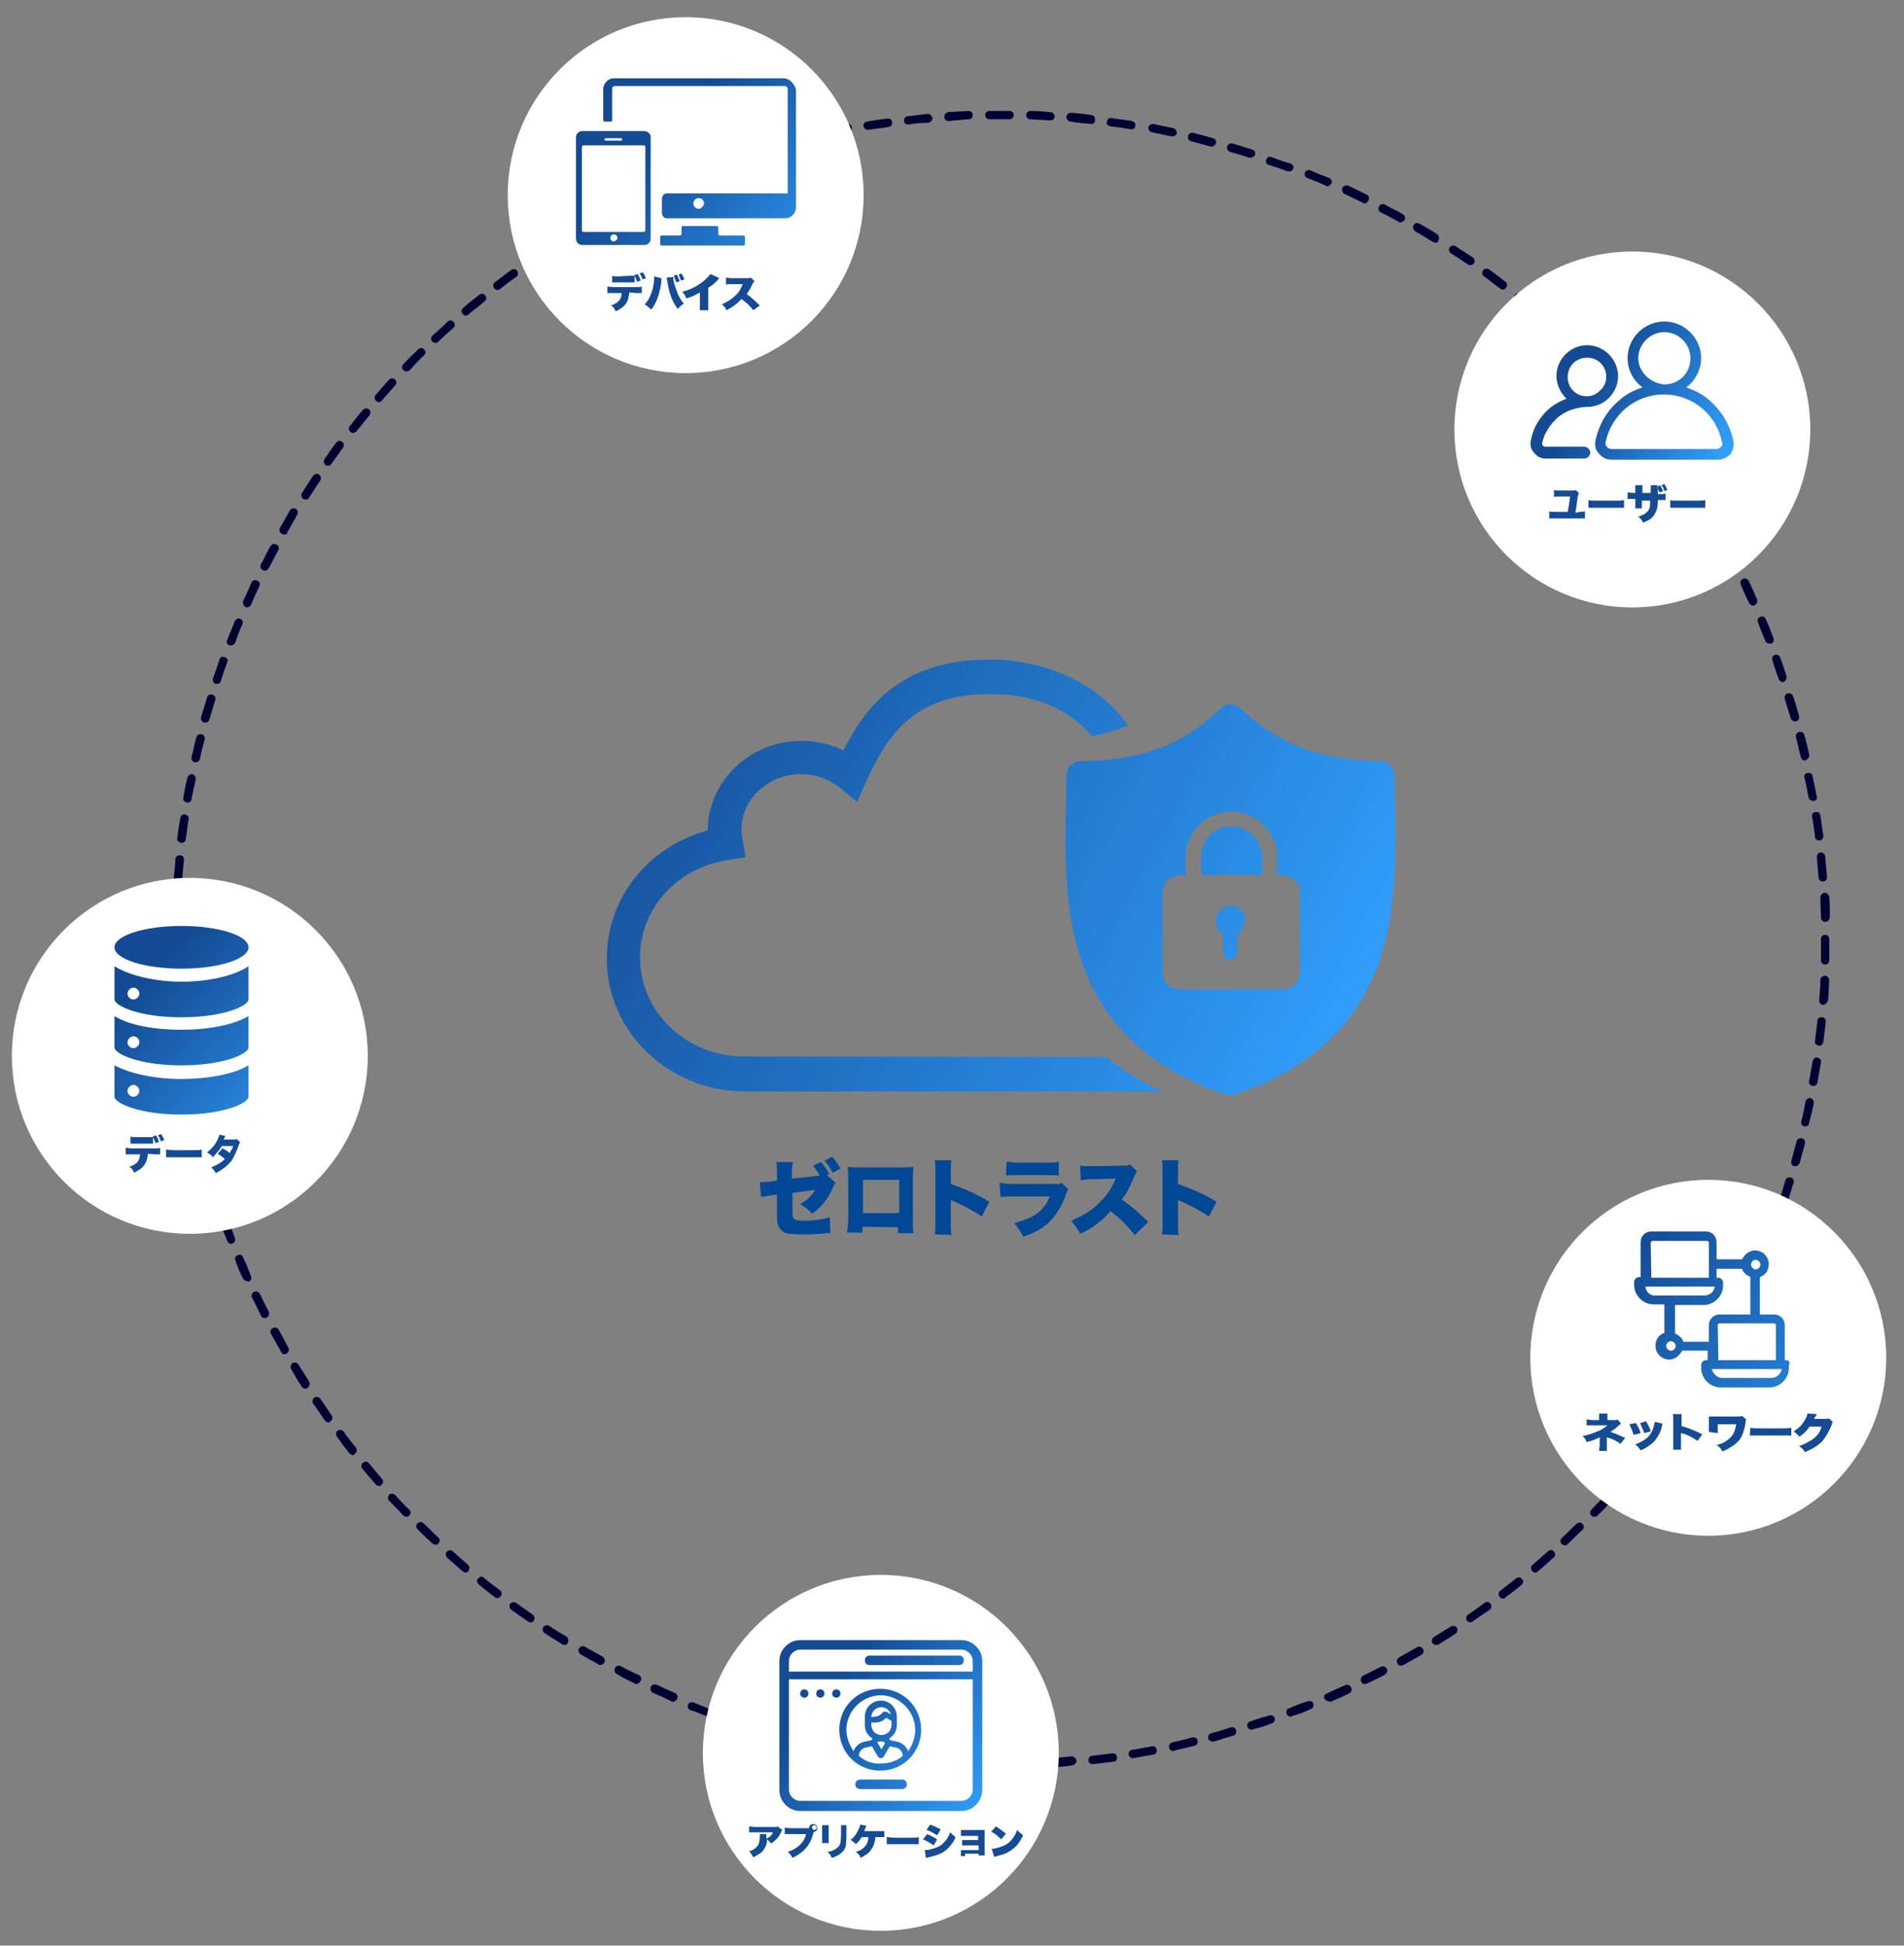 <?xml version="1.0" encoding="utf-8"?>
<!-- Generator: Adobe Illustrator 26.5.0, SVG Export Plug-In . SVG Version: 6.00 Build 0)  -->
<svg version="1.1" id="Layer_1" xmlns="http://www.w3.org/2000/svg" xmlns:xlink="http://www.w3.org/1999/xlink" x="0px" y="0px"
	 viewBox="0 0 321 328" style="enable-background:new 0 0 321 328;" xml:space="preserve">
<rect x="0" y="0" width="321" height="328" fill="#808080" stroke="none"/>
<style type="text/css">
	.st0{fill:url(#SVGID_1_);}
	.st1{fill:url(#SVGID_00000039120243229730897620000001019335686575732154_);}
	.st2{fill:url(#SVGID_00000139287194531218689680000016773952248145625278_);}
	.st3{fill:url(#SVGID_00000016046497391696520690000017332904949441000361_);}
	.st4{fill:#000033;}
	.st5{fill:#FFFFFF;}
	.st6{fill:url(#SVGID_00000124865513680289554820000008802193778520743054_);}
	.st7{fill:url(#SVGID_00000070114719041194010060000011819647573053766842_);}
	.st8{fill:url(#SVGID_00000026146519329356577810000000631589012945650079_);}
	.st9{fill:#004896;}
	.st10{fill:url(#Oval_00000144316795312455060690000010002176345361477026_);}
	.st11{fill:url(#Shape_00000124879466662770263530000015592058018098456248_);}
	.st12{fill:url(#Shape_00000161632419869942199640000015205735305473691308_);}
	.st13{fill:url(#Shape_00000010268376417925554750000017798267530195230117_);}
	.st14{fill:url(#SVGID_00000132072231366551784600000012913017801828909754_);}
	.st15{fill:url(#SVGID_00000008847556542176278510000014547589843659272585_);}
	.st16{fill:url(#SVGID_00000117663824469650385210000010250276537261697411_);}
	.st17{fill:url(#SVGID_00000100384901977296619890000012883458771687256476_);}
	.st18{fill:url(#SVGID_00000035511445489230788860000005631288774522203577_);}
	.st19{fill:url(#SVGID_00000064341953216525468410000013775376194638417557_);}
	.st20{fill:url(#SVGID_00000057835942510489542040000004146392217052343207_);}
	.st21{fill:url(#SVGID_00000052819821498514923450000008508877707122271617_);}
	.st22{fill:url(#SVGID_00000012444598958585545930000009787691266692145313_);}
	.st23{fill:url(#SVGID_00000015335650070736592670000009522281792197901494_);}
	.st24{fill:url(#SVGID_00000132806944808997126530000000242670929771726758_);}
	.st25{fill:#144B94;}
</style>
<g>
	<g>
		
			<linearGradient id="SVGID_1_" gradientUnits="userSpaceOnUse" x1="250.171" y1="148.373" x2="90.644" y2="232.73" gradientTransform="matrix(1 0 0 -1 0 328)">
			<stop  offset="9.351445e-02" style="stop-color:#31A2FF"/>
			<stop  offset="0.893" style="stop-color:#144B94"/>
		</linearGradient>
		<path class="st0" d="M207.6,152.7c-1.4,0-2.6,1.1-2.6,2.6c0,1,0.5,1.8,1.2,2.2v3c0,0.8,0.6,1.2,1.2,1.2c0.8,0,1.2-0.6,1.2-1.2v-3
			c0.8-0.5,1.2-1.2,1.2-2.2C210.2,153.8,208.9,152.7,207.6,152.7z"/>
		
			<linearGradient id="SVGID_00000109012456672866360330000005252415249870196117_" gradientUnits="userSpaceOnUse" x1="255.408" y1="158.278" x2="95.881" y2="242.635" gradientTransform="matrix(1 0 0 -1 0 328)">
			<stop  offset="9.351445e-02" style="stop-color:#31A2FF"/>
			<stop  offset="0.893" style="stop-color:#144B94"/>
		</linearGradient>
		<path style="fill:url(#SVGID_00000109012456672866360330000005252415249870196117_);" d="M207.6,139.3c-2.9,0-5.1,2.3-5.1,5.1v3.1
			h10.3v-3.1C212.6,141.5,210.4,139.3,207.6,139.3z"/>
		
			<linearGradient id="SVGID_00000087375215810443965650000013787277272122324370_" gradientUnits="userSpaceOnUse" x1="252.994" y1="153.711" x2="93.466" y2="238.068" gradientTransform="matrix(1 0 0 -1 0 328)">
			<stop  offset="9.351445e-02" style="stop-color:#31A2FF"/>
			<stop  offset="0.893" style="stop-color:#144B94"/>
		</linearGradient>
		<path style="fill:url(#SVGID_00000087375215810443965650000013787277272122324370_);" d="M235.2,135.7c-0.1-1.7-0.1-3.4-0.1-5
			c0-1.3-1-2.4-2.4-2.4c-9.8,0-17.3-2.9-23.6-8.9c-1-0.9-2.4-0.9-3.3,0c-6.2,6.1-13.7,8.9-23.6,8.9c-1.3,0-2.4,1-2.4,2.4
			c0,1.6,0,3.3-0.1,5c-0.3,16.6-0.9,39.3,26.8,48.8l0.9,0.2l0.9-0.2C236,175,235.5,152.4,235.2,135.7z M219.1,163.9
			c0,1.6-1.3,2.9-2.9,2.9h-17.3c-1.6,0-2.9-1.3-2.9-2.9v-13.4c0-1.6,1.3-2.9,2.9-2.9h1v-3.1c0-4.2,3.5-7.7,7.7-7.7s7.7,3.5,7.7,7.7
			v3.1h1c1.6,0,2.9,1.3,2.9,2.9V163.9L219.1,163.9z"/>
		
			<linearGradient id="SVGID_00000146459282032020631190000006731267806556321175_" gradientUnits="userSpaceOnUse" x1="240.868" y1="130.781" x2="81.341" y2="215.138" gradientTransform="matrix(1 0 0 -1 0 328)">
			<stop  offset="9.351445e-02" style="stop-color:#31A2FF"/>
			<stop  offset="0.893" style="stop-color:#144B94"/>
		</linearGradient>
		<path style="fill:url(#SVGID_00000146459282032020631190000006731267806556321175_);" d="M125.4,178.1c-9.6,0-17.5-7.4-17.5-16.7
			c0-8.2,6.2-15.1,14.8-16.4l3-0.5l-0.5-3c-0.1-0.5-0.2-1-0.2-1.6c0-5.2,4.5-9.4,10.1-9.4c2.4,0,4.8,0.9,6.5,2.3l2.9,2.4l1.5-3.4
			c3.6-7.8,8-14.8,20.9-14.8c8.1,0,13.6,2.9,17.2,7.1c2.2-0.4,4.2-1,6.1-1.8c-5.4-7.6-14.5-11.1-23.3-11.1
			c-14.6,0-20.7,7.4-24.7,15.3c-2.2-1.1-4.7-1.6-7.1-1.6c-8.7,0-15.7,6.8-15.8,15.1c-10,2.7-17,11.4-17,21.6
			c0,12.4,10.5,22.4,23.3,22.4H196c-3.7-1.7-6.9-3.6-9.4-5.8L125.4,178.1L125.4,178.1z"/>
	</g>
	<g>
		<path class="st4" d="M167,298.2L167,298.2c-1.1,0-2.3,0-3.4-0.1c-0.4,0-0.7-0.3-0.7-0.7s0.4-0.7,0.7-0.7c1.1,0,2.3,0.1,3.4,0.1
			c0.4,0,0.7,0.3,0.7,0.7S167.4,298.2,167,298.2z M170.5,298.2c-0.4,0-0.7-0.3-0.7-0.7s0.3-0.7,0.7-0.7c1.1,0,2.3,0,3.4-0.1
			c0.4,0,0.7,0.3,0.7,0.7c0,0.4-0.3,0.7-0.7,0.7C172.8,298.2,171.6,298.2,170.5,298.2L170.5,298.2z M160.2,297.9
			C160.1,297.9,160.1,297.9,160.2,297.9c-1.2-0.1-2.4-0.2-3.5-0.3c-0.4,0-0.7-0.4-0.7-0.8s0.4-0.7,0.8-0.7c1.1,0.1,2.3,0.2,3.4,0.3
			c0.4,0,0.7,0.4,0.7,0.8C160.8,297.6,160.5,297.9,160.2,297.9z M177.3,297.9c-0.4,0-0.7-0.3-0.7-0.7s0.3-0.7,0.7-0.8
			c1.1-0.1,2.3-0.2,3.4-0.3c0.4,0,0.7,0.3,0.8,0.7c0,0.4-0.3,0.7-0.7,0.8C179.7,297.8,178.6,297.9,177.3,297.9L177.3,297.9z
			 M153.3,297.4C153.2,297.4,153.2,297.4,153.3,297.4c-1.2-0.1-2.4-0.3-3.5-0.4c-0.4-0.1-0.7-0.4-0.6-0.8c0.1-0.4,0.4-0.7,0.8-0.6
			c1.1,0.2,2.3,0.3,3.4,0.4c0.4,0,0.7,0.4,0.6,0.8C153.9,297.2,153.6,297.4,153.3,297.4z M184.2,297.4c-0.4,0-0.7-0.3-0.7-0.6
			c0-0.4,0.2-0.8,0.6-0.8c1.1-0.1,2.3-0.3,3.4-0.4c0.4-0.1,0.8,0.2,0.8,0.6c0.1,0.4-0.2,0.8-0.6,0.8
			C186.6,297.1,185.4,297.3,184.2,297.4C184.3,297.4,184.2,297.4,184.2,297.4z M146.5,296.5L146.5,296.5c-1.2-0.2-2.4-0.4-3.5-0.6
			c-0.4-0.1-0.6-0.4-0.6-0.8c0.1-0.4,0.4-0.6,0.8-0.6c1.1,0.2,2.3,0.4,3.3,0.6c0.4,0.1,0.7,0.4,0.6,0.8
			C147.1,296.2,146.8,296.5,146.5,296.5z M191,296.4c-0.3,0-0.7-0.3-0.7-0.6c-0.1-0.4,0.2-0.8,0.6-0.8c1.1-0.2,2.3-0.4,3.3-0.6
			c0.4-0.1,0.8,0.2,0.8,0.6c0.1,0.4-0.2,0.8-0.6,0.8C193.3,296,192.2,296.2,191,296.4L191,296.4z M139.7,295.2L139.7,295.2
			c-1.2-0.3-2.4-0.5-3.4-0.8c-0.4-0.1-0.6-0.5-0.5-0.9c0.1-0.4,0.5-0.6,0.9-0.5c1.1,0.3,2.2,0.5,3.3,0.8c0.4,0.1,0.6,0.5,0.6,0.9
			C140.3,295,140,295.2,139.7,295.2z M197.8,295.2c-0.3,0-0.6-0.2-0.7-0.6c-0.1-0.4,0.2-0.8,0.6-0.9c1.1-0.2,2.2-0.5,3.3-0.8
			c0.4-0.1,0.8,0.1,0.9,0.5c0.1,0.4-0.1,0.8-0.5,0.9c-1.1,0.3-2.3,0.5-3.3,0.8C197.9,295.2,197.8,295.2,197.8,295.2z M133.1,293.6
			c-0.1,0-0.1,0-0.2,0c-1.1-0.3-2.2-0.6-3.3-1c-0.4-0.1-0.6-0.5-0.5-0.9s0.5-0.6,0.9-0.5c1,0.3,2.2,0.7,3.3,1
			c0.4,0.1,0.6,0.5,0.5,0.9C133.6,293.5,133.3,293.6,133.1,293.6z M204.4,293.6c-0.3,0-0.6-0.2-0.7-0.5c-0.1-0.4,0.1-0.8,0.5-0.9
			c1.1-0.3,2.2-0.6,3.3-1c0.4-0.1,0.8,0.1,0.9,0.5c0.1,0.4-0.1,0.8-0.5,0.9c-1.1,0.3-2.2,0.7-3.3,1
			C204.5,293.6,204.5,293.6,204.4,293.6z M126.4,291.6c-0.1,0-0.1,0-0.2,0c-1.1-0.4-2.2-0.8-3.3-1.1c-0.4-0.1-0.6-0.5-0.4-0.9
			c0.1-0.4,0.5-0.6,0.9-0.4c1,0.4,2.2,0.8,3.2,1c0.4,0.1,0.6,0.5,0.5,0.9C127,291.5,126.7,291.6,126.4,291.6z M211,291.6
			c-0.3,0-0.6-0.2-0.7-0.5c-0.1-0.4,0.1-0.8,0.5-0.9c1-0.4,2.2-0.7,3.2-1c0.4-0.1,0.8,0.1,0.9,0.4c0.1,0.4-0.1,0.8-0.4,0.9
			c-1,0.4-2.2,0.8-3.2,1C211.2,291.6,211.1,291.6,211,291.6z M119.9,289.5c-0.1,0-0.2,0-0.3,0c-1-0.4-2.2-0.9-3.2-1.2
			c-0.4-0.1-0.5-0.6-0.4-0.9c0.1-0.4,0.6-0.5,0.9-0.4c1,0.4,2.1,0.9,3.2,1.2c0.4,0.1,0.6,0.6,0.4,0.9
			C120.4,289.3,120.2,289.5,119.9,289.5z M217.6,289.4c-0.3,0-0.6-0.2-0.7-0.5c-0.1-0.4,0-0.8,0.4-0.9c1-0.4,2.1-0.9,3.2-1.2
			c0.4-0.1,0.8,0,0.9,0.4c0.1,0.4,0,0.8-0.4,0.9c-1,0.5-2.1,0.9-3.2,1.2C217.7,289.4,217.7,289.4,217.6,289.4z M113.5,286.9
			c-0.1,0-0.2,0-0.3-0.1c-1-0.5-2.1-1-3.1-1.4c-0.4-0.2-0.5-0.6-0.4-1c0.2-0.4,0.6-0.5,1-0.4c1,0.5,2.1,1,3.1,1.4
			c0.4,0.2,0.5,0.6,0.4,0.9C114,286.7,113.7,286.9,113.5,286.9z M224,286.8c-0.3,0-0.5-0.2-0.7-0.4c-0.2-0.4,0-0.8,0.4-0.9
			c1-0.5,2.1-1,3.1-1.4c0.4-0.2,0.8,0,1,0.4c0.2,0.4,0,0.8-0.4,1c-1,0.5-2.1,1-3.1,1.4C224.2,286.8,224.1,286.8,224,286.8z
			 M107.3,283.9c-0.1,0-0.2,0-0.3-0.1c-1-0.5-2.1-1-3-1.6c-0.4-0.2-0.5-0.6-0.3-1c0.2-0.4,0.6-0.5,1-0.3c1,0.6,2,1,3,1.5
			c0.4,0.2,0.5,0.6,0.3,1C107.7,283.8,107.5,283.9,107.3,283.9z M230.1,283.9c-0.3,0-0.5-0.1-0.6-0.4c-0.2-0.4,0-0.8,0.3-1
			c1-0.5,2-1,3-1.5c0.4-0.2,0.8,0,1,0.3c0.2,0.4,0,0.8-0.3,1c-1,0.6-2,1-3,1.5C230.3,283.9,230.2,283.9,230.1,283.9z M236.2,280.8
			c-0.3,0-0.5-0.1-0.6-0.4c-0.2-0.3-0.1-0.8,0.3-1c1-0.6,2-1.1,3-1.7c0.3-0.2,0.8-0.1,1,0.3c0.2,0.3,0.1,0.8-0.3,1
			c-1,0.6-2,1.1-3,1.7C236.4,280.7,236.3,280.8,236.2,280.8z M101.2,280.7c-0.1,0-0.2,0-0.3-0.1c-1-0.6-2-1.1-3-1.7
			c-0.3-0.2-0.5-0.6-0.3-1c0.2-0.3,0.6-0.5,1-0.3c1,0.6,2,1.1,3,1.7c0.3,0.2,0.5,0.6,0.3,1C101.6,280.6,101.4,280.7,101.2,280.7z
			 M242.1,277.3c-0.2,0-0.5-0.1-0.6-0.3c-0.2-0.3-0.1-0.8,0.2-1c1-0.6,1.9-1.2,2.9-1.8c0.3-0.2,0.8-0.1,1,0.2c0.2,0.3,0.1,0.8-0.2,1
			c-1,0.7-1.9,1.2-3,1.9C242.4,277.3,242.2,277.3,242.1,277.3z M95.2,277.3c-0.1,0-0.3,0-0.4-0.1c-1-0.6-1.9-1.2-3-1.9
			c-0.3-0.2-0.4-0.7-0.2-1c0.2-0.3,0.7-0.4,1-0.2c1,0.7,1.9,1.2,2.9,1.8c0.3,0.2,0.4,0.7,0.2,1C95.7,277.2,95.5,277.3,95.2,277.3z
			 M247.9,273.5c-0.2,0-0.5-0.1-0.6-0.3c-0.2-0.3-0.1-0.8,0.2-1c1-0.7,1.9-1.3,2.8-2c0.3-0.2,0.8-0.2,1,0.2c0.2,0.3,0.2,0.8-0.2,1
			c-1,0.7-1.9,1.3-2.9,2C248.1,273.5,248,273.5,247.9,273.5z M89.5,273.5c-0.1,0-0.3,0-0.4-0.1c-1-0.7-1.9-1.3-2.9-2
			c-0.3-0.2-0.4-0.7-0.2-1c0.2-0.3,0.7-0.4,1-0.2c1,0.7,1.8,1.3,2.8,2c0.3,0.2,0.4,0.7,0.2,1C89.9,273.4,89.7,273.5,89.5,273.5z
			 M253.4,269.5c-0.2,0-0.4-0.1-0.6-0.3c-0.2-0.3-0.2-0.8,0.1-1c0.9-0.7,1.8-1.4,2.7-2.1c0.3-0.3,0.8-0.2,1,0.1
			c0.3,0.3,0.2,0.8-0.1,1c-0.9,0.8-1.8,1.4-2.7,2.1C253.8,269.4,253.6,269.5,253.4,269.5z M83.9,269.4c-0.2,0-0.3,0-0.4-0.1
			c-1-0.7-1.8-1.4-2.8-2.2c-0.3-0.3-0.4-0.7-0.1-1c0.3-0.3,0.7-0.4,1-0.1c0.9,0.8,1.8,1.4,2.7,2.1c0.3,0.2,0.4,0.7,0.1,1
			C84.3,269.3,84,269.4,83.9,269.4z M258.8,265.1c-0.2,0-0.4-0.1-0.5-0.3c-0.3-0.3-0.2-0.8,0.1-1c0.9-0.8,1.7-1.5,2.6-2.3
			c0.3-0.3,0.8-0.2,1,0.1c0.3,0.3,0.2,0.8-0.1,1c-0.9,0.8-1.7,1.5-2.6,2.3C259.1,265.1,258.9,265.1,258.8,265.1z M78.5,265.1
			c-0.2,0-0.3-0.1-0.5-0.2c-0.9-0.8-1.7-1.5-2.6-2.3c-0.3-0.3-0.3-0.7-0.1-1c0.3-0.3,0.7-0.3,1-0.1c0.9,0.8,1.7,1.5,2.6,2.3
			c0.3,0.3,0.3,0.7,0.1,1C78.9,265,78.7,265.1,78.5,265.1z M263.8,260.5c-0.2,0-0.4-0.1-0.5-0.2c-0.3-0.3-0.3-0.7,0-1
			c0.9-0.8,1.6-1.6,2.5-2.4c0.3-0.3,0.7-0.3,1,0s0.3,0.7,0,1c-0.9,0.8-1.6,1.6-2.5,2.4C264.2,260.5,264,260.5,263.8,260.5z
			 M73.4,260.4c-0.2,0-0.4-0.1-0.5-0.2c-0.9-0.8-1.7-1.6-2.5-2.4c-0.3-0.3-0.3-0.7,0-1s0.7-0.3,1,0c0.9,0.8,1.6,1.6,2.5,2.4
			c0.3,0.3,0.3,0.7,0,1C73.8,260.4,73.6,260.4,73.4,260.4z M268.8,255.7c-0.2,0-0.4-0.1-0.5-0.2c-0.3-0.3-0.3-0.7,0-1
			c0.8-0.9,1.6-1.6,2.4-2.5c0.3-0.3,0.7-0.3,1,0c0.3,0.3,0.3,0.7,0,1c-0.8,0.9-1.5,1.7-2.4,2.5C269.2,255.7,269,255.7,268.8,255.7z
			 M68.5,255.7c-0.2,0-0.4-0.1-0.5-0.2c-0.8-0.9-1.6-1.7-2.4-2.5c-0.3-0.3-0.2-0.7,0-1c0.3-0.3,0.7-0.2,1,0c0.8,0.9,1.5,1.7,2.4,2.5
			c0.3,0.3,0.3,0.7,0,1C68.9,255.6,68.7,255.7,68.5,255.7z M273.5,250.6c-0.2,0-0.3-0.1-0.5-0.2c-0.3-0.3-0.3-0.7-0.1-1
			c0.8-0.9,1.5-1.7,2.2-2.6c0.3-0.3,0.7-0.3,1-0.1c0.3,0.2,0.3,0.7,0.1,1c-0.8,0.9-1.5,1.8-2.3,2.7
			C273.8,250.5,273.6,250.6,273.5,250.6z M63.9,250.5c-0.2,0-0.4-0.1-0.5-0.2c-0.8-0.9-1.5-1.7-2.3-2.7c-0.3-0.3-0.2-0.8,0.1-1
			c0.3-0.3,0.8-0.2,1,0.1c0.8,0.9,1.4,1.7,2.2,2.6c0.3,0.3,0.2,0.8-0.1,1C64.2,250.5,64.1,250.5,63.9,250.5z M277.8,245.4
			c-0.2,0-0.3-0.1-0.4-0.2c-0.3-0.2-0.4-0.7-0.1-1c0.7-0.9,1.4-1.8,2.1-2.8c0.2-0.3,0.7-0.4,1-0.1c0.3,0.2,0.4,0.7,0.1,1
			c-0.7,1-1.4,1.8-2.1,2.8C278.2,245.3,278,245.4,277.8,245.4z M59.5,245.3c-0.2,0-0.4-0.1-0.6-0.3c-0.7-0.9-1.4-1.8-2.1-2.8
			c-0.2-0.3-0.2-0.8,0.1-1c0.3-0.2,0.8-0.2,1,0.1c0.7,1,1.3,1.8,2.1,2.7c0.2,0.3,0.2,0.8-0.1,1C59.8,245.2,59.6,245.3,59.5,245.3z
			 M281.9,239.9c-0.1,0-0.3,0-0.4-0.1c-0.3-0.2-0.4-0.7-0.2-1c0.7-1,1.3-1.9,2-2.9c0.2-0.3,0.7-0.4,1-0.2c0.3,0.2,0.4,0.7,0.2,1
			c-0.7,1-1.3,1.9-2,2.9C282.4,239.8,282.2,239.9,281.9,239.9z M55.4,239.8c-0.2,0-0.4-0.1-0.6-0.3c-0.7-1-1.3-1.9-2-2.9
			c-0.2-0.3-0.1-0.8,0.2-1s0.8-0.1,1,0.2c0.7,1,1.3,1.9,1.9,2.8c0.2,0.3,0.2,0.8-0.2,1C55.6,239.8,55.5,239.8,55.4,239.8z
			 M285.8,234.2c-0.1,0-0.3,0-0.4-0.1c-0.3-0.2-0.4-0.7-0.2-1c0.6-1,1.2-1.9,1.8-3c0.2-0.3,0.6-0.4,1-0.2c0.4,0.2,0.4,0.6,0.2,1
			c-0.6,1-1.2,2-1.8,3C286.3,234.1,286,234.2,285.8,234.2z M51.5,234.1c-0.2,0-0.5-0.1-0.6-0.3c-0.7-1-1.2-1.9-1.8-3
			c-0.2-0.3-0.1-0.8,0.2-1s0.8-0.1,1,0.2c0.6,1,1.2,1.9,1.8,2.9c0.2,0.3,0.1,0.8-0.2,1C51.8,234.1,51.6,234.1,51.5,234.1z
			 M289.4,228.3c-0.1,0-0.2,0-0.4-0.1c-0.3-0.2-0.5-0.6-0.3-1c0.6-1,1.1-2,1.7-3c0.2-0.3,0.6-0.5,1-0.3s0.5,0.6,0.3,1
			c-0.6,1-1.1,2-1.7,3C289.9,228.2,289.6,228.3,289.4,228.3z M48,228.3c-0.2,0-0.5-0.1-0.6-0.4c-0.6-1-1.1-2-1.7-3
			c-0.2-0.4-0.1-0.8,0.3-1c0.4-0.2,0.8-0.1,1,0.3c0.6,1,1.1,2,1.6,3c0.2,0.3,0.1,0.8-0.3,1C48.2,228.2,48.1,228.3,48,228.3z
			 M292.7,222.2c-0.1,0-0.2,0-0.3-0.1c-0.4-0.2-0.5-0.6-0.3-1c0.5-1,1-2,1.5-3c0.2-0.4,0.6-0.5,1-0.3c0.4,0.2,0.5,0.6,0.3,1
			c-0.5,1-1,2.1-1.5,3.1C293.2,222.1,293,222.2,292.7,222.2z M44.6,222.2c-0.3,0-0.5-0.1-0.6-0.4c-0.5-1-1-2.1-1.5-3
			c-0.2-0.4,0-0.8,0.3-1c0.4-0.2,0.8,0,1,0.3c0.5,1,1,2.1,1.5,3c0.2,0.4,0,0.8-0.3,1C44.9,222.2,44.8,222.2,44.6,222.2z M41.7,216
			c-0.3,0-0.5-0.2-0.7-0.4c-0.5-1-1-2.1-1.3-3.1c-0.2-0.4,0-0.8,0.4-0.9c0.4-0.2,0.8,0,0.9,0.4c0.5,1,0.9,2.1,1.3,3.1
			c0.2,0.4,0,0.8-0.4,1C41.9,216,41.8,216,41.7,216z M295.6,216c-0.1,0-0.2,0-0.3-0.1c-0.4-0.2-0.5-0.6-0.4-1c0.5-1,1-2.1,1.3-3.1
			c0.2-0.4,0.6-0.5,0.9-0.4c0.4,0.2,0.5,0.6,0.4,0.9c-0.5,1-1,2.1-1.3,3.1C296.2,215.8,295.9,216,295.6,216z M39,209.7
			c-0.3,0-0.6-0.2-0.7-0.5c-0.4-1-0.9-2.2-1.2-3.2c-0.1-0.4,0.1-0.8,0.4-0.9c0.4-0.1,0.8,0.1,0.9,0.4c0.4,1,0.8,2.2,1.2,3.2
			c0.1,0.4,0,0.8-0.4,0.9C39.2,209.7,39.1,209.7,39,209.7z M298.3,209.6c-0.1,0-0.2,0-0.3,0c-0.4-0.1-0.6-0.6-0.4-0.9
			c0.4-1,0.9-2.1,1.2-3.2c0.1-0.4,0.5-0.6,0.9-0.4c0.4,0.1,0.6,0.5,0.4,0.9c-0.4,1-0.8,2.2-1.2,3.2
			C298.9,209.4,298.6,209.6,298.3,209.6z M36.7,203.2c-0.3,0-0.6-0.2-0.7-0.5c-0.4-1-0.8-2.2-1-3.3c-0.1-0.4,0.1-0.8,0.5-0.9
			c0.4-0.1,0.8,0.1,0.9,0.5c0.4,1,0.7,2.2,1,3.2c0.1,0.4-0.1,0.8-0.5,0.9C36.8,203.2,36.8,203.2,36.7,203.2z M300.7,203.1
			c-0.1,0-0.2,0-0.2,0c-0.4-0.1-0.6-0.5-0.5-0.9c0.4-1,0.7-2.2,1-3.2c0.1-0.4,0.5-0.6,0.9-0.5c0.4,0.1,0.6,0.5,0.5,0.9
			c-0.4,1.1-0.7,2.2-1,3.3C301.2,202.9,301,203.1,300.7,203.1z M34.7,196.7c-0.3,0-0.6-0.2-0.7-0.5c-0.3-1.1-0.6-2.2-0.9-3.3
			c-0.1-0.4,0.1-0.8,0.5-0.9c0.4-0.1,0.8,0.1,0.9,0.5c0.3,1.1,0.6,2.2,0.9,3.3c0.1,0.4-0.1,0.8-0.5,0.9
			C34.8,196.7,34.7,196.7,34.7,196.7z M302.7,196.6c-0.1,0-0.1,0-0.2,0c-0.4-0.1-0.6-0.5-0.5-0.9c0.3-1.1,0.6-2.2,0.9-3.3
			c0.1-0.4,0.5-0.6,0.9-0.5c0.4,0.1,0.6,0.5,0.5,0.9c-0.3,1.1-0.6,2.2-0.9,3.3C303.2,196.4,303,196.6,302.7,196.6z M33,190
			c-0.3,0-0.6-0.2-0.7-0.6c-0.3-1.1-0.5-2.3-0.8-3.4c-0.1-0.4,0.2-0.8,0.6-0.8c0.4-0.1,0.8,0.2,0.8,0.6c0.2,1.1,0.5,2.2,0.8,3.3
			c0.1,0.4-0.2,0.8-0.5,0.9C33.1,190,33.1,190,33,190z M304.4,189.9c-0.1,0-0.1,0-0.2,0c-0.4-0.1-0.6-0.5-0.5-0.9
			c0.3-1.1,0.5-2.2,0.7-3.3c0.1-0.4,0.5-0.6,0.8-0.6c0.4,0.1,0.6,0.5,0.6,0.8c-0.2,1.1-0.5,2.3-0.8,3.4
			C305,189.6,304.7,189.9,304.4,189.9z M31.7,183.2c-0.3,0-0.6-0.2-0.7-0.6c-0.2-1.1-0.4-2.3-0.6-3.4c-0.1-0.4,0.2-0.8,0.6-0.8
			c0.4-0.1,0.8,0.2,0.8,0.6c0.2,1.1,0.4,2.3,0.6,3.3C32.5,182.8,32.2,183.1,31.7,183.2C31.8,183.2,31.7,183.2,31.7,183.2z
			 M305.7,183.1L305.7,183.1c-0.5-0.1-0.8-0.4-0.7-0.8c0.2-1.1,0.4-2.3,0.6-3.4c0.1-0.4,0.4-0.7,0.8-0.6c0.4,0.1,0.7,0.4,0.6,0.8
			c-0.2,1.1-0.4,2.3-0.6,3.4C306.3,182.9,306,183.1,305.7,183.1z M30.6,176.4c-0.4,0-0.7-0.3-0.7-0.6c-0.1-1.1-0.3-2.3-0.4-3.4
			c0-0.4,0.3-0.7,0.6-0.8c0.4,0,0.7,0.3,0.8,0.6c0.1,1.1,0.3,2.3,0.4,3.4C31.4,176,31.1,176.4,30.6,176.4
			C30.7,176.4,30.6,176.4,30.6,176.4z M306.7,176.3L306.7,176.3c-0.5-0.1-0.8-0.4-0.7-0.8c0.1-1.1,0.3-2.3,0.4-3.4
			c0-0.4,0.4-0.7,0.8-0.6c0.4,0,0.7,0.4,0.6,0.8c-0.1,1.1-0.3,2.3-0.4,3.4C307.3,176,307.1,176.3,306.7,176.3z M30,169.5
			c-0.4,0-0.7-0.3-0.7-0.7c-0.1-1.1-0.2-2.3-0.2-3.4c0-0.4,0.3-0.7,0.7-0.8c0.4,0,0.7,0.3,0.8,0.7c0.1,1.1,0.1,2.3,0.2,3.4
			C30.7,169.2,30.5,169.5,30,169.5L30,169.5z M307.4,169.4C307.3,169.4,307.3,169.4,307.4,169.4c-0.5,0-0.7-0.4-0.7-0.8
			c0.1-1.1,0.2-2.3,0.2-3.4c0-0.4,0.4-0.7,0.8-0.7c0.4,0,0.7,0.4,0.7,0.8c-0.1,1.1-0.1,2.3-0.2,3.4
			C308,169.1,307.7,169.4,307.4,169.4z M29.7,162.7c-0.4,0-0.7-0.3-0.7-0.7c0-1.1,0-2.3,0-3.4c0-0.4,0.3-0.7,0.7-0.7l0,0
			c0.4,0,0.7,0.3,0.7,0.7c0,1.1,0,2.3,0,3.4C30.4,162.4,30.1,162.7,29.7,162.7L29.7,162.7z M307.7,162.6L307.7,162.6
			c-0.4,0-0.7-0.3-0.7-0.7c0-1.1,0-2.3,0-3.4v-0.2c0-0.4,0.3-0.7,0.7-0.7c0.4,0,0.7,0.3,0.7,0.7v0.2c0,1.1,0,2.3,0,3.4
			C308.4,162.3,308.1,162.6,307.7,162.6z M29.6,155.8L29.6,155.8c-0.4,0-0.7-0.3-0.7-0.7c0-1.1,0.1-2.3,0.1-3.4
			c0-0.4,0.4-0.7,0.8-0.7c0.4,0,0.7,0.4,0.7,0.8c-0.1,1.1-0.1,2.3-0.1,3.4C30.4,155.5,30,155.8,29.6,155.8z M307.7,155.4
			c-0.4,0-0.7-0.3-0.7-0.7c0-1.1-0.1-2.3-0.1-3.4c0-0.4,0.3-0.7,0.7-0.8c0.4,0,0.7,0.3,0.8,0.7c0.1,1.1,0.1,2.3,0.1,3.4
			C308.4,155.2,308.1,155.4,307.7,155.4L307.7,155.4z M30,149L30,149c-0.4,0-0.7-0.4-0.7-0.8c0.1-1.1,0.2-2.3,0.3-3.4
			c0-0.4,0.4-0.7,0.8-0.6c0.4,0,0.7,0.4,0.6,0.8c-0.1,1.1-0.2,2.3-0.3,3.4C30.6,148.7,30.4,149,30,149z M307.3,148.6
			c-0.4,0-0.7-0.3-0.7-0.7c-0.1-1.1-0.2-2.3-0.3-3.4c0-0.4,0.2-0.7,0.6-0.8c0.4,0,0.7,0.2,0.8,0.6c0.1,1.1,0.2,2.3,0.3,3.4
			C308.1,148.2,307.8,148.6,307.3,148.6C307.4,148.6,307.4,148.6,307.3,148.6z M30.6,142.1C30.6,142.1,30.6,142.1,30.6,142.1
			c-0.5-0.1-0.8-0.4-0.7-0.8c0.1-1.1,0.3-2.3,0.5-3.4c0.1-0.4,0.4-0.7,0.8-0.6c0.4,0.1,0.7,0.4,0.6,0.8c-0.2,1.1-0.3,2.3-0.5,3.4
			C31.3,141.8,31,142.1,30.6,142.1z M306.7,141.7c-0.4,0-0.7-0.3-0.7-0.6c-0.1-1.1-0.3-2.3-0.5-3.4c-0.1-0.4,0.2-0.8,0.6-0.8
			c0.4-0.1,0.8,0.2,0.8,0.6c0.2,1.1,0.3,2.3,0.5,3.4C307.4,141.4,307.1,141.7,306.7,141.7C306.8,141.7,306.7,141.7,306.7,141.7z
			 M31.6,135.3L31.6,135.3c-0.5-0.1-0.8-0.4-0.7-0.8c0.2-1.1,0.4-2.3,0.7-3.4c0.1-0.4,0.5-0.6,0.8-0.6c0.4,0.1,0.6,0.5,0.6,0.8
			c-0.2,1.1-0.5,2.3-0.7,3.3C32.3,135.1,32,135.3,31.6,135.3z M305.6,135c-0.3,0-0.6-0.2-0.7-0.6c-0.2-1.1-0.4-2.3-0.7-3.3
			c-0.1-0.4,0.2-0.8,0.6-0.8c0.4-0.1,0.8,0.2,0.8,0.6c0.2,1.1,0.5,2.3,0.7,3.4C306.4,134.7,306.1,135.1,305.6,135
			C305.7,135,305.7,135,305.6,135z M33,128.5c-0.1,0-0.1,0-0.2,0c-0.4-0.1-0.6-0.5-0.5-0.9c0.3-1.1,0.5-2.3,0.8-3.3
			c0.1-0.4,0.5-0.6,0.9-0.5c0.4,0.1,0.6,0.5,0.5,0.9c-0.3,1.1-0.6,2.2-0.8,3.3C33.6,128.3,33.3,128.5,33,128.5z M304.3,128.2
			c-0.3,0-0.6-0.2-0.7-0.6c-0.3-1.1-0.5-2.2-0.8-3.3c-0.1-0.4,0.1-0.8,0.5-0.9c0.4-0.1,0.8,0.1,0.9,0.5c0.3,1.1,0.6,2.2,0.8,3.3
			c0.1,0.4-0.2,0.8-0.5,0.9C304.4,128.2,304.4,128.2,304.3,128.2z M34.6,121.8c-0.1,0-0.1,0-0.2,0c-0.4-0.1-0.6-0.5-0.5-0.9
			c0.3-1.1,0.7-2.2,1-3.3c0.1-0.4,0.5-0.6,0.9-0.5c0.4,0.1,0.6,0.5,0.5,0.9c-0.3,1-0.7,2.2-1,3.3C35.2,121.7,34.9,121.8,34.6,121.8z
			 M302.6,121.6c-0.3,0-0.6-0.2-0.7-0.5c-0.3-1.1-0.7-2.2-1-3.3c-0.1-0.4,0.1-0.8,0.5-0.9c0.4-0.1,0.8,0.1,0.9,0.5
			c0.4,1.1,0.7,2.2,1,3.3c0.1,0.4-0.1,0.8-0.5,0.9C302.8,121.6,302.7,121.6,302.6,121.6z M36.6,115.3c-0.1,0-0.2,0-0.2,0
			c-0.4-0.1-0.6-0.5-0.5-0.9c0.4-1.1,0.8-2.2,1.1-3.2c0.1-0.4,0.5-0.6,0.9-0.4c0.4,0.1,0.6,0.5,0.4,0.9c-0.4,1-0.8,2.2-1.1,3.2
			C37.2,115.1,36.9,115.3,36.6,115.3z M300.6,115c-0.3,0-0.6-0.2-0.7-0.5c-0.4-1-0.8-2.2-1.1-3.2c-0.1-0.4,0.1-0.8,0.4-0.9
			c0.4-0.1,0.8,0.1,0.9,0.4c0.4,1,0.8,2.2,1.1,3.2C301.2,114.4,301.1,114.8,300.6,115C300.8,115,300.7,115,300.6,115z M39,108.8
			c-0.1,0-0.2,0-0.3,0c-0.4-0.1-0.6-0.6-0.4-0.9c0.4-1,0.9-2.2,1.3-3.2c0.2-0.4,0.6-0.5,0.9-0.4c0.4,0.2,0.5,0.6,0.4,0.9
			c-0.5,1-0.9,2.1-1.2,3.1C39.5,108.6,39.3,108.8,39,108.8z M298.3,108.5c-0.3,0-0.6-0.2-0.7-0.5c-0.4-1-0.9-2.1-1.2-3.1
			c-0.2-0.4,0-0.8,0.4-0.9c0.4-0.2,0.8,0,0.9,0.4c0.5,1,0.9,2.1,1.3,3.2c0.1,0.4,0,0.8-0.4,0.9C298.4,108.5,298.3,108.5,298.3,108.5
			z M41.7,102.4c-0.1,0-0.2,0-0.3-0.1c-0.4-0.2-0.5-0.6-0.4-1c0.5-1,1-2.1,1.4-3.1c0.2-0.4,0.6-0.5,1-0.3s0.5,0.6,0.3,1
			c-0.5,1-1,2.1-1.4,3.1C42.2,102.2,41.9,102.4,41.7,102.4z M295.6,102.1c-0.3,0-0.5-0.2-0.7-0.4c-0.5-1-1-2.1-1.4-3.1
			c-0.2-0.4,0-0.8,0.3-1c0.4-0.2,0.8,0,1,0.3c0.5,1,1,2.1,1.4,3.1c0.2,0.4,0,0.8-0.4,1C295.8,102.1,295.7,102.1,295.6,102.1z
			 M44.6,96.2c-0.1,0-0.2,0-0.3-0.1c-0.4-0.2-0.5-0.6-0.3-1c0.6-1,1-2.1,1.6-3c0.2-0.4,0.6-0.5,1-0.3c0.4,0.2,0.5,0.6,0.3,1
			c-0.6,1-1,2-1.6,3C45.1,96.1,44.9,96.2,44.6,96.2z M292.7,96.1c-0.3,0-0.5-0.1-0.6-0.4c-0.5-1-1-2-1.6-3c-0.2-0.3-0.1-0.8,0.3-1
			c0.4-0.2,0.8-0.1,1,0.3c0.6,1,1,2,1.6,3c0.2,0.4,0,0.8-0.3,1C292.9,96,292.8,96.1,292.7,96.1z M47.9,90.1c-0.1,0-0.2,0-0.4-0.1
			c-0.3-0.2-0.5-0.6-0.3-1c0.6-1,1.1-2,1.7-3c0.2-0.3,0.6-0.4,1-0.2c0.3,0.2,0.4,0.6,0.2,1c-0.6,1-1.1,2-1.7,3
			C48.4,90.1,48.2,90.1,47.9,90.1z M289.4,90c-0.2,0-0.5-0.1-0.6-0.4c-0.6-1-1.1-2-1.7-3c-0.2-0.3-0.1-0.8,0.2-1
			c0.3-0.2,0.8-0.1,1,0.2c0.6,1,1.1,2,1.7,3c0.2,0.3,0.1,0.8-0.3,1C289.6,90,289.4,90,289.4,90z M51.5,84.2c-0.1,0-0.3,0-0.4-0.1
			c-0.3-0.2-0.4-0.7-0.2-1c0.7-1,1.2-1.9,1.9-2.9c0.2-0.3,0.7-0.4,1-0.2c0.3,0.2,0.4,0.7,0.2,1c-0.7,1-1.2,1.9-1.9,2.9
			C52,84.2,51.7,84.2,51.5,84.2z M285.8,84.1c-0.2,0-0.5-0.1-0.6-0.3c-0.6-1-1.2-1.9-1.9-2.9c-0.2-0.3-0.1-0.8,0.2-1s0.8-0.1,1,0.2
			c0.7,1,1.2,1.9,1.9,2.9c0.2,0.3,0.1,0.8-0.2,1C286,84.1,285.9,84.1,285.8,84.1z M55.3,78.5c-0.1,0-0.3,0-0.4-0.1
			c-0.3-0.2-0.4-0.7-0.2-1c0.7-1,1.3-1.9,2-2.8c0.2-0.3,0.7-0.4,1-0.1c0.3,0.2,0.4,0.7,0.1,1c-0.7,1-1.3,1.8-2,2.8
			C55.8,78.4,55.6,78.5,55.3,78.5z M281.9,78.4c-0.2,0-0.4-0.1-0.6-0.3c-0.7-1-1.3-1.8-2-2.8c-0.2-0.3-0.2-0.8,0.1-1
			c0.3-0.2,0.8-0.2,1,0.1c0.7,1,1.3,1.8,2,2.8c0.2,0.3,0.2,0.8-0.2,1C282.2,78.3,282.1,78.4,281.9,78.4z M59.5,73
			c-0.2,0-0.3-0.1-0.4-0.2c-0.3-0.2-0.4-0.7-0.1-1c0.8-1,1.4-1.8,2.2-2.7c0.3-0.3,0.7-0.3,1-0.1c0.3,0.3,0.3,0.7,0.1,1
			c-0.8,0.9-1.4,1.8-2.2,2.7C59.9,72.9,59.7,73,59.5,73z M277.8,72.9c-0.2,0-0.4-0.1-0.6-0.3c-0.7-0.9-1.4-1.8-2.2-2.7
			c-0.3-0.3-0.2-0.8,0.1-1c0.3-0.3,0.8-0.2,1,0.1c0.8,0.9,1.4,1.8,2.2,2.7c0.2,0.3,0.2,0.8-0.1,1C278.1,72.9,277.9,72.9,277.8,72.9z
			 M63.9,67.8c-0.2,0-0.3-0.1-0.5-0.2c-0.3-0.3-0.3-0.7-0.1-1c0.8-0.9,1.5-1.7,2.3-2.6c0.3-0.3,0.7-0.3,1,0c0.3,0.3,0.3,0.7,0,1
			c-0.8,0.9-1.5,1.7-2.3,2.6C64.2,67.7,64.1,67.8,63.9,67.8z M273.5,67.7c-0.2,0-0.4-0.1-0.5-0.2c-0.8-0.9-1.5-1.7-2.3-2.6
			c-0.3-0.3-0.2-0.7,0-1c0.3-0.3,0.7-0.2,1,0c0.8,0.9,1.5,1.7,2.3,2.6c0.3,0.3,0.2,0.8-0.1,1C273.7,67.6,273.6,67.7,273.5,67.7z
			 M68.5,62.6c-0.2,0-0.4-0.1-0.5-0.2c-0.3-0.3-0.3-0.7,0-1c0.8-0.9,1.6-1.6,2.5-2.5c0.3-0.3,0.7-0.3,1,0s0.3,0.7,0,1
			c-0.9,0.8-1.6,1.6-2.4,2.5C68.9,62.6,68.7,62.6,68.5,62.6z M268.8,62.5c-0.2,0-0.4-0.1-0.5-0.2c-0.8-0.9-1.6-1.6-2.4-2.5
			c-0.3-0.3-0.3-0.7,0-1s0.7-0.3,1,0c0.9,0.9,1.6,1.6,2.5,2.5c0.3,0.3,0.3,0.7,0,1C269.1,62.5,269,62.5,268.8,62.5z M73.4,57.8
			c-0.2,0-0.4-0.1-0.5-0.2c-0.3-0.3-0.3-0.7,0-1c0.9-0.8,1.7-1.5,2.6-2.4c0.3-0.3,0.8-0.2,1,0.1c0.3,0.3,0.2,0.8-0.1,1
			c-0.9,0.8-1.7,1.5-2.5,2.3C73.8,57.8,73.6,57.8,73.4,57.8z M263.8,57.8c-0.2,0-0.4-0.1-0.5-0.2c-0.9-0.8-1.7-1.5-2.6-2.3
			c-0.3-0.3-0.3-0.7-0.1-1c0.3-0.3,0.7-0.3,1-0.1c0.9,0.8,1.7,1.5,2.6,2.4c0.3,0.3,0.3,0.7,0,1C264.2,57.7,264,57.8,263.8,57.8z
			 M78.5,53.2c-0.2,0-0.4-0.1-0.5-0.3c-0.3-0.3-0.2-0.8,0.1-1c0.9-0.8,1.8-1.5,2.7-2.2c0.3-0.3,0.8-0.2,1,0.1c0.3,0.3,0.2,0.8-0.1,1
			c-0.9,0.8-1.8,1.4-2.7,2.2C78.8,53.2,78.7,53.2,78.5,53.2z M258.7,53.1c-0.2,0-0.3-0.1-0.5-0.2c-0.9-0.8-1.7-1.4-2.7-2.2
			c-0.3-0.3-0.4-0.7-0.1-1c0.2-0.3,0.7-0.4,1-0.1c0.9,0.8,1.8,1.4,2.7,2.2c0.3,0.3,0.3,0.7,0.1,1C259.2,53.1,258.9,53.1,258.7,53.1z
			 M83.9,48.9c-0.2,0-0.4-0.1-0.6-0.3c-0.2-0.3-0.2-0.8,0.1-1c1-0.7,1.8-1.4,2.8-2.1c0.3-0.2,0.8-0.2,1,0.2c0.2,0.3,0.2,0.8-0.2,1
			c-1,0.7-1.8,1.3-2.8,2.1C84.1,48.8,84,48.9,83.9,48.9z M253.4,48.8c-0.2,0-0.3,0-0.4-0.1c-1-0.7-1.8-1.4-2.8-2.1
			c-0.3-0.2-0.4-0.7-0.2-1s0.7-0.4,1-0.2c1,0.7,1.8,1.3,2.8,2.1c0.3,0.2,0.4,0.7,0.1,1C253.8,48.7,253.6,48.8,253.4,48.8z
			 M89.4,44.8c-0.2,0-0.5-0.1-0.6-0.3c-0.2-0.3-0.1-0.8,0.2-1c1-0.7,1.9-1.3,2.9-1.9c0.3-0.2,0.8-0.1,1,0.2c0.2,0.3,0.1,0.8-0.2,1
			c-1,0.7-1.9,1.2-2.9,1.9C89.7,44.8,89.6,44.8,89.4,44.8z M247.9,44.7c-0.1,0-0.3,0-0.4-0.1c-1-0.7-1.9-1.3-2.9-1.9
			c-0.3-0.2-0.4-0.7-0.2-1c0.2-0.3,0.7-0.4,1-0.2c1,0.7,1.9,1.2,2.9,1.9c0.3,0.2,0.4,0.7,0.2,1C248.2,44.7,248,44.7,247.9,44.7z
			 M95.2,41c-0.2,0-0.5-0.1-0.6-0.3c-0.2-0.3-0.1-0.8,0.2-1c1-0.6,2-1.2,3-1.8c0.3-0.2,0.8-0.1,1,0.3c0.2,0.3,0.1,0.8-0.3,1
			c-1,0.6-2,1.1-3,1.8C95.4,41,95.3,41,95.2,41z M242,40.9c-0.1,0-0.3,0-0.4-0.1c-1-0.6-1.9-1.2-3-1.8c-0.3-0.2-0.5-0.6-0.3-1
			c0.2-0.4,0.6-0.5,1-0.3c1,0.6,2,1.1,3,1.8c0.3,0.2,0.4,0.7,0.2,1C242.5,40.8,242.3,40.9,242,40.9z M101.1,37.6
			c-0.3,0-0.5-0.1-0.6-0.4c-0.2-0.3-0.1-0.8,0.3-1c1-0.6,2-1.1,3-1.6c0.4-0.2,0.8,0,1,0.3c0.2,0.4,0,0.8-0.3,1c-1,0.6-2,1-3,1.6
			C101.3,37.6,101.2,37.6,101.1,37.6z M236.1,37.5c-0.1,0-0.2,0-0.3-0.1c-1-0.6-2-1.1-3-1.6c-0.4-0.2-0.5-0.6-0.3-1
			c0.2-0.4,0.6-0.5,1-0.3c1,0.6,2,1,3,1.6c0.3,0.2,0.5,0.6,0.3,1C236.6,37.3,236.3,37.5,236.1,37.5z M107.2,34.4
			c-0.3,0-0.5-0.1-0.6-0.4c-0.2-0.4,0-0.8,0.3-1c1-0.5,2.1-1,3.1-1.5c0.4-0.2,0.8,0,1,0.4c0.2,0.4,0,0.8-0.4,1c-1,0.5-2.1,1-3,1.4
			C107.4,34.4,107.3,34.4,107.2,34.4z M230.1,34.3c-0.1,0-0.2,0-0.3-0.1c-1-0.5-2.1-1-3.1-1.5c-0.4-0.2-0.5-0.6-0.4-1
			c0.2-0.4,0.6-0.5,1-0.4c1,0.5,2.1,1,3.1,1.5c0.4,0.2,0.5,0.6,0.3,1C230.5,34.2,230.2,34.3,230.1,34.3z M113.4,31.5
			c-0.3,0-0.5-0.2-0.7-0.4c-0.2-0.4,0-0.8,0.4-0.9c1-0.5,2.1-0.9,3.1-1.3c0.4-0.1,0.8,0,0.9,0.4c0.1,0.4,0,0.8-0.4,0.9
			c-1,0.4-2.1,0.9-3.1,1.3C113.6,31.5,113.5,31.5,113.4,31.5z M223.8,31.4c-0.1,0-0.2,0-0.3-0.1c-1-0.5-2.1-0.9-3.1-1.3
			c-0.4-0.1-0.5-0.6-0.4-0.9c0.1-0.4,0.6-0.5,0.9-0.4c1,0.5,2.1,0.9,3.2,1.3c0.4,0.2,0.5,0.6,0.4,0.9
			C224.2,31.2,224.1,31.4,223.8,31.4z M119.7,28.9c-0.3,0-0.6-0.2-0.7-0.5c-0.1-0.4,0-0.8,0.4-0.9c1-0.4,2.2-0.8,3.2-1.1
			c0.4-0.1,0.8,0.1,0.9,0.4c0.1,0.4-0.1,0.8-0.4,0.9c-1,0.4-2.2,0.8-3.2,1.1C119.8,28.9,119.8,28.9,119.7,28.9z M217.4,28.9
			c-0.1,0-0.2,0-0.3,0c-1-0.4-2.2-0.8-3.2-1.1c-0.4-0.1-0.6-0.5-0.4-0.9c0.1-0.4,0.5-0.6,0.9-0.4c1,0.4,2.2,0.8,3.2,1.1
			c0.4,0.1,0.6,0.6,0.4,0.9C217.9,28.7,217.7,28.9,217.4,28.9z M126.2,26.7c-0.3,0-0.6-0.2-0.7-0.5c-0.1-0.4,0.1-0.8,0.5-0.9
			c1.1-0.4,2.2-0.7,3.3-1c0.4-0.1,0.8,0.1,0.9,0.5c0.1,0.4-0.1,0.8-0.5,0.9c-1.1,0.3-2.2,0.7-3.2,1
			C126.3,26.7,126.3,26.7,126.2,26.7z M210.8,26.6c-0.1,0-0.1,0-0.2,0c-1-0.4-2.2-0.7-3.2-1c-0.4-0.1-0.6-0.5-0.5-0.9
			s0.5-0.6,0.9-0.5c1.1,0.3,2.2,0.7,3.3,1c0.4,0.1,0.6,0.5,0.5,0.9C211.4,26.4,211.1,26.6,210.8,26.6z M132.8,24.8
			c-0.3,0-0.6-0.2-0.7-0.5c-0.1-0.4,0.1-0.8,0.5-0.9c1.1-0.3,2.2-0.6,3.3-0.9c0.4-0.1,0.8,0.1,0.9,0.5c0.1,0.4-0.1,0.8-0.5,0.9
			c-1.1,0.3-2.2,0.6-3.3,0.9C133,24.8,132.9,24.8,132.8,24.8z M204.3,24.7c-0.1,0-0.1,0-0.2,0c-1.1-0.3-2.2-0.6-3.3-0.9
			c-0.4-0.1-0.6-0.5-0.5-0.9s0.5-0.6,0.9-0.5c1.1,0.3,2.3,0.6,3.3,0.9c0.4,0.1,0.6,0.5,0.5,0.9C204.8,24.5,204.5,24.7,204.3,24.7z
			 M139.5,23.1c-0.3,0-0.6-0.2-0.7-0.6c-0.1-0.4,0.2-0.8,0.6-0.9c1.1-0.3,2.3-0.5,3.4-0.7c0.4-0.1,0.8,0.2,0.8,0.6
			c0.1,0.4-0.2,0.8-0.6,0.8c-1.1,0.2-2.3,0.5-3.3,0.7C139.6,23.1,139.5,23.1,139.5,23.1z M197.6,23L197.6,23
			c-1.2-0.2-2.3-0.5-3.4-0.7c-0.4-0.1-0.6-0.4-0.6-0.8c0.1-0.4,0.4-0.6,0.8-0.6c1.1,0.2,2.3,0.5,3.4,0.7c0.4,0.1,0.6,0.5,0.6,0.9
			C198.2,22.9,197.9,23,197.6,23z M146.3,21.9c-0.3,0-0.7-0.3-0.7-0.6c-0.1-0.4,0.2-0.8,0.6-0.8c1.1-0.2,2.3-0.4,3.4-0.5
			c0.4-0.1,0.8,0.2,0.8,0.6c0.1,0.4-0.2,0.8-0.6,0.8C148.7,21.6,147.5,21.7,146.3,21.9C146.3,21.9,146.3,21.9,146.3,21.9z
			 M190.7,21.8L190.7,21.8c-1.2-0.2-2.4-0.4-3.5-0.5c-0.4-0.1-0.7-0.4-0.6-0.8c0.1-0.4,0.4-0.7,0.8-0.6c1.1,0.2,2.3,0.3,3.4,0.5
			c0.4,0.1,0.7,0.4,0.6,0.8C191.4,21.6,191.1,21.8,190.7,21.8z M153.1,21c-0.4,0-0.7-0.3-0.7-0.6c0-0.4,0.2-0.8,0.6-0.8
			c1.1-0.1,2.3-0.3,3.4-0.4c0.4,0,0.7,0.3,0.8,0.7c0,0.4-0.3,0.7-0.7,0.8C155.4,20.7,154.3,20.8,153.1,21
			C153.1,21,153.1,21,153.1,21z M184,20.9C184,20.9,183.9,20.9,184,20.9c-1.2-0.1-2.4-0.2-3.5-0.4c-0.4,0-0.7-0.4-0.7-0.8
			c0-0.4,0.4-0.7,0.8-0.7c1.1,0.1,2.3,0.2,3.4,0.4c0.4,0,0.7,0.4,0.6,0.8C184.7,20.7,184.3,20.9,184,20.9z M159.9,20.4
			c-0.4,0-0.7-0.3-0.7-0.7c0-0.4,0.3-0.7,0.7-0.8c1.1-0.1,2.3-0.1,3.4-0.2c0.4,0,0.7,0.3,0.7,0.7c0,0.4-0.3,0.7-0.7,0.7
			C162.3,20.2,161.1,20.3,159.9,20.4C160,20.4,159.9,20.4,159.9,20.4z M177.1,20.3L177.1,20.3c-1.1-0.1-2.3-0.1-3.4-0.2
			c-0.4,0-0.7-0.3-0.7-0.7c0-0.4,0.4-0.7,0.7-0.7c1.1,0,2.3,0.1,3.4,0.2c0.4,0,0.7,0.4,0.7,0.8C177.8,20,177.5,20.3,177.1,20.3z
			 M166.8,20.1c-0.4,0-0.7-0.3-0.7-0.7c0-0.4,0.3-0.7,0.7-0.7c1.1,0,2.3,0,3.4,0c0.4,0,0.7,0.3,0.7,0.7c0,0.4-0.3,0.7-0.7,0.7l0,0
			C169.1,20.1,167.9,20.1,166.8,20.1L166.8,20.1z"/>
	</g>
	<circle class="st5" cx="115.6" cy="32.9" r="30"/>
	<g>
		
			<linearGradient id="SVGID_00000136391954913798658440000017978600453050960261_" gradientUnits="userSpaceOnUse" x1="137.662" y1="-68.402" x2="102.138" y2="-99.905" gradientTransform="matrix(1 0 0 1 0 126)">
			<stop  offset="9.351445e-02" style="stop-color:#31A2FF"/>
			<stop  offset="0.893" style="stop-color:#144B94"/>
		</linearGradient>
		<path style="fill:url(#SVGID_00000136391954913798658440000017978600453050960261_);" d="M125.4,39.7h-4c-0.2,0-0.3-0.1-0.3-0.3
			v-1c0-0.2-0.1-0.3-0.3-0.3h-5.6c-0.2,0-0.3,0.1-0.3,0.3v1c0,0.2-0.1,0.3-0.3,0.3h-3c-0.2,0-0.3,0.1-0.3,0.3v1.1
			c0,0.2,0.1,0.3,0.3,0.3h13.7c0.2,0,0.3-0.1,0.3-0.3V40C125.6,39.8,125.5,39.7,125.4,39.7z"/>
		<g>
			
				<linearGradient id="SVGID_00000017516736752577182850000016174587721641916853_" gradientUnits="userSpaceOnUse" x1="147.133" y1="-79.083" x2="111.609" y2="-110.586" gradientTransform="matrix(1 0 0 1 0 126)">
				<stop  offset="9.351445e-02" style="stop-color:#31A2FF"/>
				<stop  offset="0.893" style="stop-color:#144B94"/>
			</linearGradient>
			<path style="fill:url(#SVGID_00000017516736752577182850000016174587721641916853_);" d="M132.1,13.2h-28.6c-1,0-1.8,0.9-1.8,1.8
				c0,0,0,3.4,0,4.8c0,0.7,0,0.7,0.4,0.7c0.2,0,0.5,0,0.8,0c0.4,0,0.3-0.1,0.3-0.8c0-1.2,0-4.7,0-4.7c0-0.3,0.2-0.5,0.5-0.5h28.6
				c0.2,0,0.5,0.2,0.5,0.5v17.6h-20.4c0,0-0.8,0-0.8,1c0,0.6,0,1.6,0,2.2c0,1,0.8,1,0.8,1h20c1,0,1.8-0.9,1.8-1.8V15.1
				C133.9,14.1,133.1,13.2,132.1,13.2z M117.8,35.2c-0.5,0-0.9-0.4-0.9-0.9s0.4-0.9,0.9-0.9c0.5,0,0.9,0.4,0.9,0.9
				C118.6,34.8,118.2,35.2,117.8,35.2z"/>
			
				<linearGradient id="SVGID_00000121254349758206823570000007480342567567839623_" gradientUnits="userSpaceOnUse" x1="135.411" y1="-65.864" x2="99.887" y2="-97.367" gradientTransform="matrix(1 0 0 1 0 126)">
				<stop  offset="9.351445e-02" style="stop-color:#31A2FF"/>
				<stop  offset="0.893" style="stop-color:#144B94"/>
			</linearGradient>
			<path style="fill:url(#SVGID_00000121254349758206823570000007480342567567839623_);" d="M108.6,22.1H98.2
				c-0.7,0-1.1,0.5-1.1,1.1v17c0,0.7,0.5,1.1,1.1,1.1h10.4c0.7,0,1.1-0.5,1.1-1.1V23.3C109.8,22.7,109.3,22.1,108.6,22.1z
				 M102.1,23.3h2.6c0.1,0,0.2,0.1,0.2,0.2c0,0.1-0.1,0.2-0.2,0.2h-2.6c-0.1,0-0.2-0.1-0.2-0.2C101.9,23.4,102,23.3,102.1,23.3z
				 M103.5,40.7c-0.4,0-0.6-0.3-0.6-0.6s0.3-0.6,0.6-0.6s0.6,0.3,0.6,0.6S103.7,40.7,103.5,40.7z M108.8,38.8c0,0.2-0.1,0.3-0.3,0.3
				H98.4c-0.2,0-0.3-0.1-0.3-0.3V24.8c0-0.2,0.1-0.3,0.3-0.3h10.1c0.2,0,0.3,0.1,0.3,0.3V38.8z"/>
		</g>
	</g>
	<circle class="st5" cx="275.2" cy="72.4" r="30"/>
	<circle class="st5" cx="32" cy="178" r="30"/>
	<circle class="st5" cx="148.5" cy="295.5" r="30"/>
	<circle class="st5" cx="288" cy="228.9" r="30"/>
	<g>
		<path class="st9" d="M138.2,198.2c-0.4-0.8-0.7-1.1-1.1-1.7l1.3-0.6c0.5,0.6,1,1.2,1.4,2l-0.4,0.2l1.5,1.3
			c-0.2,0.2-0.2,0.3-0.5,0.9c-0.9,1.9-1.8,3.1-3.5,4.3c-0.6-0.7-1.3-1.2-2-1.6c1.1-0.6,2.1-1.5,2.5-2.4l-3.8,0.5v3
			c0,1.2,0.1,1.4,0.5,1.5c0.3,0.1,0.7,0.2,1.4,0.2c1.5,0,3.1-0.2,4.4-0.6l0.1,2.7h-0.2c-0.2,0-0.3,0-0.4,0s-0.2,0-0.3,0
			c-1.3,0.2-3,0.2-3.8,0.2c-1.2,0-2.2-0.1-2.8-0.2c-0.6-0.2-1.1-0.8-1.3-1.3c-0.2-0.5-0.2-0.7-0.2-2.1v-3.1l-0.9,0.1
			c-1.1,0.2-1.3,0.2-1.8,0.3l-0.2-2.5c0.3,0,0.5,0,0.5,0c0.2,0,0.9-0.1,1.3-0.1l1.1-0.2v-1.3c0-0.9-0.1-1.4-0.1-1.8h2.8
			c-0.1,0.4-0.2,0.9-0.2,1.7v1.1L138.2,198.2z M140.3,195c0.5,0.6,0.9,1.1,1.4,2l-1.3,0.7c-0.5-0.9-0.9-1.5-1.4-2L140.3,195z"/>
		<path class="st9" d="M145.4,206.8v1h-2.6c0.1-0.9,0.2-1.2,0.2-2.3v-7.2c0-0.6,0-1-0.1-1.6c0.5,0.1,0.9,0.1,1.7,0.1h7.6
			c0.9,0,1.1,0,1.8-0.1c0,0.5-0.1,1-0.1,1.7v7.1c0,1.1,0,1.8,0.1,2.4h-2.6v-1L145.4,206.8L145.4,206.8z M151.6,198.9h-6.1v5.6h6.1
			V198.9z"/>
		<path class="st9" d="M157.6,208.1c0.1-0.7,0.1-1,0.1-2.2v-8.2c0-1.1,0-1.2-0.1-2.1h2.8c-0.1,0.5-0.1,1.1-0.1,2.1v1.9
			c2.5,0.9,4.2,1.6,6.5,3l-1.3,2.5c-1.4-1-3-1.8-4.5-2.5c-0.5-0.2-0.5-0.2-0.7-0.3v3.7c0,1,0,1.6,0.1,2.2L157.6,208.1L157.6,208.1z"
			/>
		<path class="st9" d="M168.5,199.4c0.7,0.1,1.1,0.2,2.3,0.2h7.1c0.7,0,0.9,0,1.1-0.2l1.1,1.1c-0.2,0.2-0.2,0.3-0.4,0.9
			c-0.8,2.2-1.8,3.7-3.1,4.9c-1.1,0.9-2.1,1.5-4.1,2.2c-0.4-0.9-0.8-1.4-1.5-2.3c1.7-0.5,2.8-0.9,3.8-1.6c1-0.8,1.6-1.5,2.2-2.9
			h-6.1c-1.1,0-1.3,0-2.2,0.1L168.5,199.4L168.5,199.4z M169.7,195.8c0.5,0.1,1.1,0.2,2.1,0.2h4.5c1.1,0,1.7,0,2.2-0.2v2.4
			c-0.5-0.1-1.1-0.1-2.2-0.1h-4.6c-1.1,0-1.4,0-2.1,0.1L169.7,195.8L169.7,195.8z"/>
		<path class="st9" d="M191.3,208.2c-1.2-1.5-2.5-2.9-4.1-4c-1.3,1.5-3,2.9-5.1,3.8c-0.5-1-0.9-1.4-1.5-2.2c1.8-0.8,3.3-1.6,4.6-2.9
			c1.3-1.2,2.2-2.5,2.9-4.2l-3.7,0.1c-1.1,0-1.7,0.1-2.2,0.2l-0.1-2.5c0.5,0.1,1,0.1,1.5,0.1c0.2,0,0.4,0,0.9,0l4.9-0.1
			c0.7,0,0.8,0,1.1-0.2l1.2,1.2c-0.2,0.2-0.3,0.4-0.5,0.9c-0.8,1.8-1.2,2.8-2.1,3.8c1.7,1.2,2.3,1.7,4.5,3.8L191.3,208.2z"/>
		<path class="st9" d="M195.9,208.1c0.1-0.7,0.1-1,0.1-2.2v-8.2c0-1.1,0-1.2-0.1-2.1h2.8c-0.1,0.5-0.1,1.1-0.1,2.1v1.9
			c2.5,0.9,4.2,1.6,6.5,3l-1.3,2.5c-1.4-1-3-1.8-4.5-2.5c-0.5-0.2-0.5-0.2-0.7-0.3v3.7c0,1,0,1.6,0.1,2.2L195.9,208.1L195.9,208.1z"
			/>
	</g>
	<g>
		
			<linearGradient id="Oval_00000035507161969226085240000007913747634235595426_" gradientUnits="userSpaceOnUse" x1="63.631" y1="65.738" x2="26.377" y2="29.58" gradientTransform="matrix(1 0 0 1 0 126)">
			<stop  offset="9.351445e-02" style="stop-color:#31A2FF"/>
			<stop  offset="0.893" style="stop-color:#144B94"/>
		</linearGradient>
		
			<ellipse id="Oval_1_" style="fill:url(#Oval_00000035507161969226085240000007913747634235595426_);" cx="30.6" cy="159.7" rx="11.3" ry="3.6"/>
		
			<linearGradient id="Shape_00000165924902644583165620000001789047535554633660_" gradientUnits="userSpaceOnUse" x1="52.29" y1="77.423" x2="15.036" y2="41.265" gradientTransform="matrix(1 0 0 1 0 126)">
			<stop  offset="9.351445e-02" style="stop-color:#31A2FF"/>
			<stop  offset="0.893" style="stop-color:#144B94"/>
		</linearGradient>
		<path id="Shape_6_" style="fill:url(#Shape_00000165924902644583165620000001789047535554633660_);" d="M19.3,179.6v5.3
			c0,1,4,3,11.3,3s11.3-2,11.3-3v-5.3c-2.5,1.5-6.9,2.3-11.3,2.3S21.9,181,19.3,179.6z M22.5,184.9c-0.6,0-1-0.5-1-1s0.5-1,1-1
			s1,0.5,1,1S23,184.9,22.5,184.9z"/>
		
			<linearGradient id="Shape_00000033356453705318311280000011224592061821465010_" gradientUnits="userSpaceOnUse" x1="60.591" y1="68.871" x2="23.337" y2="32.712" gradientTransform="matrix(1 0 0 1 0 126)">
			<stop  offset="9.351445e-02" style="stop-color:#31A2FF"/>
			<stop  offset="0.893" style="stop-color:#144B94"/>
		</linearGradient>
		<path id="Shape_5_" style="fill:url(#Shape_00000033356453705318311280000011224592061821465010_);" d="M19.3,162.9v5.6
			c0,1,4,3,11.3,3s11.3-2,11.3-3v-5.6c-2.6,1.7-7,2.6-11.3,2.6S21.9,164.5,19.3,162.9z M22.5,168.5c-0.6,0-1-0.5-1-1s0.5-1,1-1
			s1,0.5,1,1S23,168.5,22.5,168.5z"/>
		
			<linearGradient id="Shape_00000147211406882463793130000000136221316575259313_" gradientUnits="userSpaceOnUse" x1="56.429" y1="73.159" x2="19.175" y2="37.001" gradientTransform="matrix(1 0 0 1 0 126)">
			<stop  offset="9.351445e-02" style="stop-color:#31A2FF"/>
			<stop  offset="0.893" style="stop-color:#144B94"/>
		</linearGradient>
		<path id="Shape_4_" style="fill:url(#Shape_00000147211406882463793130000000136221316575259313_);" d="M19.3,171.3v5.3
			c0,1,4,3,11.3,3s11.3-2,11.3-3v-5.3c-2.5,1.5-6.9,2.3-11.3,2.3S21.9,172.9,19.3,171.3z M22.5,176.7c-0.6,0-1-0.5-1-1s0.5-1,1-1
			s1,0.5,1,1S23,176.7,22.5,176.7z"/>
	</g>
	
		<linearGradient id="SVGID_00000155861819855575502460000016773798974674614929_" gradientUnits="userSpaceOnUse" x1="171.584" y1="186.873" x2="137.386" y2="158.806" gradientTransform="matrix(1 0 0 1 0 126)">
		<stop  offset="9.351445e-02" style="stop-color:#31A2FF"/>
		<stop  offset="0.893" style="stop-color:#144B94"/>
	</linearGradient>
	<path style="fill:url(#SVGID_00000155861819855575502460000016773798974674614929_);" d="M138.3,286.2c0.2,0,0.4-0.1,0.5-0.2
		c0.1-0.1,0.2-0.3,0.2-0.5c0-0.2-0.1-0.4-0.2-0.5s-0.3-0.2-0.5-0.2c-0.2,0-0.4,0.1-0.5,0.2s-0.2,0.3-0.2,0.5c0,0.2,0.1,0.4,0.2,0.5
		C137.9,286.1,138.1,286.2,138.3,286.2z"/>
	
		<linearGradient id="SVGID_00000046315726943546195160000014252681559607653790_" gradientUnits="userSpaceOnUse" x1="170.512" y1="188.179" x2="136.313" y2="160.113" gradientTransform="matrix(1 0 0 1 0 126)">
		<stop  offset="9.351445e-02" style="stop-color:#31A2FF"/>
		<stop  offset="0.893" style="stop-color:#144B94"/>
	</linearGradient>
	<path style="fill:url(#SVGID_00000046315726943546195160000014252681559607653790_);" d="M135.6,286.2c0.2,0,0.4-0.1,0.5-0.2
		s0.2-0.3,0.2-0.5c0-0.2-0.1-0.4-0.2-0.5s-0.3-0.2-0.5-0.2s-0.4,0.1-0.5,0.2s-0.2,0.3-0.2,0.5c0,0.2,0.1,0.4,0.2,0.5
		C135.3,286.1,135.4,286.2,135.6,286.2z"/>
	
		<linearGradient id="SVGID_00000156570032053801409080000000748385345155046063_" gradientUnits="userSpaceOnUse" x1="172.657" y1="185.565" x2="138.458" y2="157.499" gradientTransform="matrix(1 0 0 1 0 126)">
		<stop  offset="9.351445e-02" style="stop-color:#31A2FF"/>
		<stop  offset="0.893" style="stop-color:#144B94"/>
	</linearGradient>
	<path style="fill:url(#SVGID_00000156570032053801409080000000748385345155046063_);" d="M141,286.2c0.2,0,0.4-0.1,0.5-0.2
		s0.2-0.3,0.2-0.5c0-0.2-0.1-0.4-0.2-0.5s-0.3-0.2-0.5-0.2c-0.2,0-0.4,0.1-0.5,0.2c-0.1,0.1-0.2,0.3-0.2,0.5c0,0.2,0.1,0.4,0.2,0.5
		C140.6,286.1,140.8,286.2,141,286.2z"/>
	<g>
		
			<linearGradient id="SVGID_00000000218773579800407200000010686407899718722435_" gradientUnits="userSpaceOnUse" x1="170.379" y1="182.855" x2="136.18" y2="154.789" gradientTransform="matrix(1 0 0 1 0 126)">
			<stop  offset="9.351445e-02" style="stop-color:#31A2FF"/>
			<stop  offset="0.893" style="stop-color:#144B94"/>
		</linearGradient>
		<path style="fill:url(#SVGID_00000000218773579800407200000010686407899718722435_);" d="M162.1,305.3h-27.2
			c-1.9,0-3.5-1.6-3.5-3.5V280c0-1.9,1.6-3.5,3.5-3.5h27.2c1.9,0,3.5,1.6,3.5,3.5v21.7C165.6,303.6,164.1,305.3,162.1,305.3z
			 M134.9,278.1c-1,0-1.9,0.9-1.9,1.9v21.7c0,1,0.9,1.9,1.9,1.9h27.2c1,0,1.9-0.9,1.9-1.9V280c0-1-0.9-1.9-1.9-1.9H134.9z"/>
	</g>
	
		<linearGradient id="SVGID_00000046306695949933478840000003095738132340446618_" gradientUnits="userSpaceOnUse" x1="174.582" y1="177.733" x2="140.384" y2="149.667" gradientTransform="matrix(1 0 0 1 0 126)">
		<stop  offset="9.351445e-02" style="stop-color:#31A2FF"/>
		<stop  offset="0.893" style="stop-color:#144B94"/>
	</linearGradient>
	
		<rect x="132.2" y="281.8" style="fill:url(#SVGID_00000046306695949933478840000003095738132340446618_);" width="33" height="1.3"/>
	
		<linearGradient id="SVGID_00000161617149977466500350000002384466278487709619_" gradientUnits="userSpaceOnUse" x1="178.026" y1="173.537" x2="143.827" y2="145.471" gradientTransform="matrix(1 0 0 1 0 126)">
		<stop  offset="9.351445e-02" style="stop-color:#31A2FF"/>
		<stop  offset="0.893" style="stop-color:#144B94"/>
	</linearGradient>
	<path style="fill:url(#SVGID_00000161617149977466500350000002384466278487709619_);" d="M146.6,280.7h15.1c0.4,0,0.8-0.3,0.8-0.8
		c0-0.5-0.3-0.8-0.8-0.8h-15.1c-0.4,0-0.8,0.3-0.8,0.8C145.8,280.4,146.1,280.7,146.6,280.7z"/>
	
		<linearGradient id="SVGID_00000119080870386523872160000008324841764690675844_" gradientUnits="userSpaceOnUse" x1="165.505" y1="188.794" x2="131.307" y2="160.727" gradientTransform="matrix(1 0 0 1 0 126)">
		<stop  offset="9.351445e-02" style="stop-color:#31A2FF"/>
		<stop  offset="0.893" style="stop-color:#144B94"/>
	</linearGradient>
	<path style="fill:url(#SVGID_00000119080870386523872160000008324841764690675844_);" d="M145,301.6h7.1c0.4,0,0.8-0.3,0.8-0.8
		c0-0.4-0.3-0.8-0.8-0.8H145c-0.4,0-0.8,0.3-0.8,0.8C144.2,301.3,144.6,301.6,145,301.6z"/>
	
		<linearGradient id="SVGID_00000043441023942352797810000002872362730072849055_" gradientUnits="userSpaceOnUse" x1="170.052" y1="183.253" x2="135.854" y2="155.187" gradientTransform="matrix(1 0 0 1 0 126)">
		<stop  offset="9.351445e-02" style="stop-color:#31A2FF"/>
		<stop  offset="0.893" style="stop-color:#144B94"/>
	</linearGradient>
	<path style="fill:url(#SVGID_00000043441023942352797810000002872362730072849055_);" d="M155.3,291.6c0-3.8-3-6.9-6.9-6.9
		c-3.8,0-6.9,3-6.9,6.9c0,3.8,3,6.9,6.9,6.9S155.3,295.4,155.3,291.6z M144.8,296c0-0.8,0.6-1.3,1.2-1.4l1-0.2l0,0l1,1.7
		c0.1,0.2,0.3,0.3,0.5,0.3s0.4-0.1,0.5-0.3l1-1.7l0,0l1,0.2c0.7,0.1,1.2,0.8,1.2,1.4c-1,0.9-2.3,1.3-3.7,1.3
		C147.1,297.4,145.8,296.9,144.8,296z M146.9,290.4h0.6c0.8,0,1.4-0.3,1.9-0.8l0.9,0.5v0.7c0,1-0.8,1.7-1.7,1.7
		c-1,0-1.7-0.8-1.7-1.7L146.9,290.4L146.9,290.4z M146.9,289.5L146.9,289.5c0-1,0.8-1.7,1.7-1.7c0.8,0,1.4,0.6,1.6,1.2l-0.7-0.4
		c-0.2-0.1-0.5-0.1-0.7,0.1c-0.4,0.5-0.9,0.7-1.4,0.7L146.9,289.5L146.9,289.5z M148,293.6c0.2,0,0.3,0,0.5,0c0.2,0,0.3,0,0.5,0
		c0,0.1,0.1,0.2,0.2,0.3l-0.6,1l-0.6-1C147.9,293.7,148,293.6,148,293.6z M142.7,291.6c0-3.2,2.7-5.8,5.8-5.8c3.1,0,5.8,2.7,5.8,5.8
		c0,1.3-0.5,2.7-1.2,3.6c-0.3-0.8-1-1.4-1.9-1.6l-1-0.2c-0.1,0-0.2-0.1-0.3-0.3c0.8-0.5,1.3-1.3,1.3-2.3v-1.4c0-1.5-1.2-2.7-2.7-2.7
		c-1.5,0-2.7,1.2-2.7,2.7v1.4c0,1,0.5,1.8,1.3,2.3c0,0.1-0.1,0.2-0.3,0.3l-1,0.2c-0.9,0.2-1.6,0.8-1.9,1.6
		C143.2,294.2,142.7,292.9,142.7,291.6z"/>
	<g>
		
			<linearGradient id="SVGID_00000140013433599814043900000015737745480180752311_" gradientUnits="userSpaceOnUse" x1="295.529" y1="-50.005" x2="266.795" y2="-65.437" gradientTransform="matrix(1 0 0 1 0 126)">
			<stop  offset="9.351445e-02" style="stop-color:#31A2FF"/>
			<stop  offset="0.893" style="stop-color:#144B94"/>
		</linearGradient>
		<path style="fill:url(#SVGID_00000140013433599814043900000015737745480180752311_);" d="M292.2,74.2c-0.6-2.7-2-5-4.1-6.8
			c-1.1-1-2.5-1.6-3.8-2.1c1.5-1.1,2.5-3,2.5-4.9c0-3.4-2.8-6.2-6.2-6.2l0,0l0,0c-3.4,0-6.2,2.8-6.2,6.2c0,2,1,3.8,2.5,4.9
			c-1.4,0.5-2.7,1.1-3.8,2.1c-2.1,1.7-3.5,4.1-4.1,6.8c-0.2,0.9,0,1.7,0.6,2.3c0.6,0.7,1.3,1,2.2,1h7.7h0.6h9.5c0.9,0,1.6-0.4,2.2-1
			C292.2,75.8,292.4,74.9,292.2,74.2z M276.2,60.4c0-2.4,2-4.4,4.4-4.4s4.4,2,4.4,4.4s-1.8,4.3-4.2,4.4c-0.1,0-0.1,0-0.2,0l0,0l0,0
			l0,0l0,0c-0.1,0-0.1,0-0.2,0C278.1,64.5,276.2,62.6,276.2,60.4z M290.2,75.3c-0.1,0.1-0.4,0.4-0.8,0.4h-9.5h-0.5h-7.7
			c-0.4,0-0.7-0.2-0.8-0.4c-0.2-0.2-0.3-0.5-0.2-0.8c1-4.6,4.9-7.9,9.6-8h0.1h0.1l0,0l0,0l0,0l0,0h0.1h0.1c4.7,0.1,8.7,3.4,9.6,8
			C290.5,74.8,290.4,75.1,290.2,75.3z"/>
		
			<linearGradient id="SVGID_00000155134389165394870760000015378230854472173502_" gradientUnits="userSpaceOnUse" x1="291.991" y1="-43.418" x2="263.257" y2="-58.849" gradientTransform="matrix(1 0 0 1 0 126)">
			<stop  offset="9.351445e-02" style="stop-color:#31A2FF"/>
			<stop  offset="0.893" style="stop-color:#144B94"/>
		</linearGradient>
		<path style="fill:url(#SVGID_00000155134389165394870760000015378230854472173502_);" d="M262.6,70.4c1.3-1.1,3-1.7,4.8-1.8
			c0.1,0,0.1,0,0.2,0c2.9,0,5.2-2.4,5.2-5.2s-2.4-5.2-5.2-5.2c-2.9,0-5.2,2.4-5.2,5.2c0,1.4,0.7,2.9,1.7,3.8c-1,0.4-1.9,0.9-2.7,1.5
			c-1.7,1.4-2.9,3.3-3.3,5.5c-0.2,0.8,0,1.5,0.5,2.1c0.5,0.6,1.1,1,1.9,1h6.6c0.6,0,1-0.5,1-1c0-0.5-0.5-1-1-1h-6.6
			c-0.2,0-0.3-0.1-0.4-0.2c-0.1-0.1-0.1-0.3-0.1-0.4C260.3,73.1,261.3,71.6,262.6,70.4z M267.6,60.3c1.8,0,3.2,1.4,3.2,3.2
			c0,0.9-0.3,1.6-1,2.3c-0.6,0.6-1.3,1-2.2,1h-0.1c-0.1,0-0.1,0-0.2,0c-1.7-0.1-3-1.5-3-3.2C264.3,61.7,265.7,60.3,267.6,60.3z"/>
	</g>
	<g>
		
			<linearGradient id="SVGID_00000123440181904024551270000008145704364798193323_" gradientUnits="userSpaceOnUse" x1="329.865" y1="121.477" x2="268.201" y2="80.368" gradientTransform="matrix(1 0 0 1 0 126)">
			<stop  offset="9.351445e-02" style="stop-color:#31A2FF"/>
			<stop  offset="0.893" style="stop-color:#144B94"/>
		</linearGradient>
		<path style="fill:url(#SVGID_00000123440181904024551270000008145704364798193323_);" d="M301.2,229.3h-0.3v-5.9
			c0-1-0.8-1.8-1.8-1.8h-2.4v-6.3c0.9-0.3,1.5-1.1,1.5-2.2c0-1.2-1-2.3-2.3-2.3c-1,0-1.8,0.7-2.2,1.5h-4.3v-2.9c0-1-0.8-1.8-1.8-1.8
			h-9.2c-1,0-1.8,0.8-1.8,1.8v5.9h-0.3c-0.4,0-0.8,0.4-0.8,0.8v0.5c0,1.8,1.5,3.3,3.3,3.3h1.8v4.8c-0.9,0.3-1.5,1.1-1.5,2.2
			c0,1.2,1,2.3,2.3,2.3c1,0,1.8-0.7,2.2-1.5h4.3v1.6h-0.3c-0.4,0-0.8,0.4-0.8,0.8v0.5c0,1.8,1.5,3.3,3.3,3.3h8.2
			c1.8,0,3.3-1.5,3.3-3.3v-0.5C301.9,229.7,301.5,229.3,301.2,229.3L301.2,229.3z M296,212.4c0.4,0,0.8,0.4,0.8,0.8
			s-0.4,0.8-0.8,0.8s-0.8-0.4-0.8-0.8C295.3,212.7,295.5,212.4,296,212.4L296,212.4z M278.3,209.5c0-0.1,0.1-0.3,0.3-0.3h9.2
			c0.1,0,0.3,0.1,0.3,0.3v5.9h-9.7L278.3,209.5L278.3,209.5z M277.4,216.9h11.7c-0.1,0.9-0.9,1.5-1.8,1.5h-8.2
			C278.2,218.5,277.5,217.8,277.4,216.9L277.4,216.9z M281.7,227.7c-0.4,0-0.8-0.4-0.8-0.8c0-0.4,0.4-0.8,0.8-0.8
			c0.4,0,0.8,0.4,0.8,0.8C282.5,227.4,282.1,227.7,281.7,227.7L281.7,227.7z M283.8,226.2c-0.2-0.7-0.8-1.1-1.4-1.4V220h4.8
			c1.8,0,3.3-1.5,3.3-3.3v-0.5c0-0.4-0.4-0.8-0.8-0.8h-0.3v-1.5h4.3c0.2,0.7,0.8,1.1,1.4,1.4v6.3h-5.2c-1,0-1.8,0.8-1.8,1.8v2.8
			L283.8,226.2L283.8,226.2z M289.6,223.4c0-0.1,0.1-0.3,0.3-0.3h9.2c0.1,0,0.3,0.1,0.3,0.3v5.9h-9.7L289.6,223.4L289.6,223.4z
			 M298.6,232.3h-8.2c-0.9,0-1.6-0.7-1.8-1.5h11.8C300.2,231.7,299.5,232.3,298.6,232.3L298.6,232.3z"/>
	</g>
	<g>
		<path class="st25" d="M266.1,86.3c0.7,0,0.8,0,1.1-0.1v1.2c-0.3,0-0.6,0-1.1,0h-3.9c-0.5,0-0.8,0-1,0v-1.2c0.3,0.1,0.5,0.1,1,0.1
			h2.1c0.2-1,0.3-1.6,0.4-2.6H263c-0.5,0-0.7,0-1,0.1v-1.2c0.3,0.1,0.5,0.1,1,0.1h2.1c0.3,0,0.4,0,0.5-0.1l0.6,0.5
			c-0.1,0.2-0.1,0.3-0.2,0.6c-0.2,1.2-0.2,1.7-0.4,2.7H266.1z"/>
		<path class="st25" d="M267.8,84.3c0.3,0.1,0.7,0.1,1.4,0.1h3.2c0.7,0,1,0,1.4-0.1v1.3c-0.3,0-0.7,0-1.4,0h-3.2c-0.8,0-1,0-1.4,0
			V84.3z"/>
		<path class="st25" d="M279.5,82.2c0,0,0-0.1-0.1-0.2l0.5-0.2c0.2,0.4,0.4,0.7,0.5,1l-0.6,0.2C279.6,82.7,279.5,82.4,279.5,82.2
			c0,0.2,0,0.2,0,0.3c0,0.2,0,0.4,0,0.8h0.3c0.6,0,0.8,0,1-0.1v1.1c-0.3,0-0.5,0-1,0h-0.3c0,1-0.1,1.6-0.4,2.1
			c-0.4,0.9-1,1.3-2.1,1.7c-0.2-0.4-0.4-0.7-0.8-1c1-0.3,1.5-0.7,1.8-1.2c0.2-0.4,0.2-0.8,0.2-1.5h-1.4V85c0,0.4,0,0.6,0,0.7h-1.1
			c0-0.2,0-0.4,0-0.8v-0.8h-0.3c-0.5,0-0.6,0-1,0V83c0.3,0,0.5,0.1,1,0.1h0.3v-0.5c0-0.3,0-0.5,0-0.8h1.2c0,0.3,0,0.3,0,0.7v0.6h1.4
			c0-0.2,0-0.3,0-0.4c0-0.1,0-0.1,0-0.2c0-0.3,0-0.5,0-0.7h1.1V82.2z M280.6,82.8c-0.1-0.5-0.3-0.8-0.5-1l0.5-0.2
			c0.2,0.3,0.3,0.6,0.5,1L280.6,82.8z"/>
		<path class="st25" d="M281.5,84.3c0.3,0.1,0.7,0.1,1.4,0.1h3.2c0.7,0,1,0,1.4-0.1v1.3c-0.3,0-0.7,0-1.4,0H283c-0.8,0-1,0-1.4,0
			V84.3z"/>
	</g>
	<g>
		<path class="st25" d="M106.1,49.3c-0.1,0.8-0.2,1.2-0.5,1.8c-0.4,0.6-1,1-1.8,1.4c-0.2-0.5-0.4-0.8-0.8-1c1.2-0.4,1.8-1,1.8-2.1
			h-1.4c-0.7,0-0.8,0-1,0v-1.1c0.3,0,0.5,0.1,1,0.1h3.8c0.7,0,0.8,0,1-0.1v1.1c-0.4,0-0.5,0-1,0L106.1,49.3L106.1,49.3z M106,46.5
			c0.5,0,0.8,0,1,0c0,0,0-0.1-0.1-0.1l0.6-0.2c0.2,0.3,0.4,0.7,0.5,1.1l-0.6,0.2c-0.1-0.4-0.3-0.8-0.4-1v1.1c-0.2,0-0.3,0-1,0h-1.8
			c-0.6,0-0.8,0-1,0v-1.1c0.3,0.1,0.5,0.1,1,0.1L106,46.5L106,46.5z M108.3,47.1c-0.1-0.5-0.3-0.8-0.5-1l0.6-0.2
			c0.2,0.4,0.4,0.7,0.5,1L108.3,47.1z"/>
		<path class="st25" d="M111.5,46.9C111.5,47,111.5,47,111.5,46.9c0,0.1,0,0.2,0,0.3v0.1v0.2c-0.3,2.1-0.8,3.5-1.7,4.7
			c-0.3-0.3-0.8-0.7-1.1-0.9c1-1,1.6-2.9,1.6-4.7L111.5,46.9z M113.5,46.7L113.5,46.7c0,0.3,0.1,1,0.3,1.5c0.4,1.3,0.8,2.2,1.5,3
			c-0.5,0.3-0.8,0.5-1,0.9c-1-1.2-1.5-2.8-1.8-4.7c0-0.1,0-0.1,0-0.1l-0.1-0.3v-0.1c0,0,0,0,0-0.1L113.5,46.7z M114.1,46.3
			c0.2,0.3,0.3,0.7,0.5,1.1l-0.6,0.2c-0.1-0.4-0.3-0.8-0.4-1.1L114.1,46.3z M114.8,47.3c-0.1-0.4-0.3-0.8-0.4-1l0.5-0.2
			c0.2,0.4,0.4,0.7,0.5,1L114.8,47.3z"/>
		<path class="st25" d="M121.3,46.9c-0.2,0.1-0.2,0.1-0.3,0.3c-0.6,0.6-1,1-1.6,1.3v2.7c0,0.6,0,0.8,0,1.1H118c0-0.4,0-0.5,0-1.1
			v-1.9c-0.7,0.4-1.2,0.7-2.3,1c-0.2-0.5-0.3-0.7-0.7-1.1c1.5-0.4,2.6-1,3.6-1.8c0.6-0.5,1-1,1.2-1.2L121.3,46.9z"/>
		<path class="st25" d="M127,52.3c-0.6-0.8-1.2-1.3-2-1.9c-0.7,0.8-1.4,1.3-2.5,1.9c-0.3-0.5-0.4-0.7-0.8-1c0.9-0.4,1.6-0.8,2.2-1.4
			c0.7-0.6,1-1.2,1.3-2h-1.8c-0.6,0-0.8,0-1,0.1v-1.2c0.3,0,0.5,0.1,0.8,0.1c0.1,0,0.2,0,0.4,0h2.4c0.3,0,0.4,0,0.6-0.1l0.6,0.6
			c-0.1,0.1-0.2,0.2-0.3,0.4c-0.4,0.9-0.7,1.3-1,1.8c0.9,0.6,1.1,0.9,2.2,1.9L127,52.3z"/>
	</g>
	<g>
		<path class="st25" d="M24.9,194.5c0,0.8-0.2,1.2-0.5,1.8c-0.4,0.6-1,1-1.8,1.4c-0.2-0.5-0.4-0.8-0.8-1c1.2-0.4,1.8-1,1.8-2.1h-1.4
			c-0.7,0-0.8,0-1,0v-1.1c0.3,0,0.5,0.1,1,0.1h3.8c0.7,0,0.8,0,1-0.1v1.1c-0.4,0-0.5,0-1,0L24.9,194.5L24.9,194.5z M24.8,191.7
			c0.5,0,0.8,0,1,0c0,0,0-0.1-0.1-0.1l0.6-0.2c0.2,0.3,0.4,0.7,0.5,1.1l-0.6,0.2c-0.1-0.4-0.3-0.8-0.4-1v1.1c-0.2,0-0.3,0-1,0H23
			c-0.6,0-0.8,0-1,0v-1.2c0.3,0.1,0.5,0.1,1,0.1H24.8z M27.1,192.4c-0.1-0.5-0.3-0.8-0.5-1l0.6-0.2c0.2,0.4,0.4,0.7,0.5,1
			L27.1,192.4z"/>
		<path class="st25" d="M28,193.8c0.3,0,0.7,0.1,1.4,0.1h3.2c0.7,0,1,0,1.4-0.1v1.3c-0.3,0-0.7,0-1.4,0h-3.2c-0.8,0-1,0-1.4,0V193.8
			z"/>
		<path class="st25" d="M38,191.5c0,0-0.1,0.2-0.3,0.6h1.8c0.2,0,0.3,0,0.4-0.1l0.6,0.6c-0.1,0.1-0.1,0.1-0.2,0.3
			c-0.4,1.2-0.8,2-1.2,2.7c-0.5,0.6-1,1.1-1.6,1.5c-0.4,0.3-0.7,0.4-1.1,0.7c-0.3-0.5-0.4-0.7-0.8-1c1-0.4,1.7-0.8,2.3-1.4
			c-0.4-0.4-0.8-0.6-1.2-0.9l0.8-0.9c0.6,0.3,0.9,0.5,1.2,0.8c0.3-0.5,0.5-0.8,0.6-1.2h-1.9c-0.4,0.7-0.9,1.2-1.5,1.9
			c-0.3-0.4-0.6-0.6-1-0.8c0.8-0.7,1.3-1.2,1.7-2c0.2-0.4,0.3-0.7,0.4-1L38,191.5z"/>
	</g>
	<g>
		<path class="st25" d="M131.9,308.5c-0.1,0.1-0.1,0.1-0.2,0.3c-0.4,1-1,1.5-1.7,2c-0.2-0.3-0.4-0.5-0.7-0.7c0,0.7-0.1,1-0.4,1.5
			c-0.2,0.4-0.6,0.8-1,1c-0.3,0.2-0.5,0.3-0.9,0.5c-0.3-0.5-0.4-0.7-0.7-1c0.7-0.2,1.1-0.5,1.4-0.9c0.3-0.4,0.4-0.9,0.4-1.6
			c0-0.2,0-0.3,0-0.4h1.1c0,0.1,0,0.2,0,0.6v0.2c0,0,0,0,0.1-0.1c0.5-0.2,0.9-0.6,1-1h-3c-0.5,0-0.7,0-1,0v-1c0.3,0,0.5,0.1,1,0.1
			h3.2c0.4,0,0.4,0,0.6-0.1L131.9,308.5z"/>
		<path class="st25" d="M137.2,308.8L137.2,308.8C137.2,308.9,137.2,308.9,137.2,308.8l-0.1,0.3c-0.5,2-1.6,3.2-3.5,4.1
			c-0.2-0.4-0.4-0.7-0.8-1c1.6-0.5,2.8-1.6,3.1-3h-2.6c-0.7,0-0.8,0-1,0v-1.1c0.2,0,0.4,0.1,1,0.1h3.1c0-0.4,0.3-0.7,0.7-0.7
			c0.4,0,0.7,0.3,0.7,0.7S137.5,308.8,137.2,308.8L137.2,308.8z M136.9,308.1c0,0.2,0.2,0.4,0.4,0.4s0.4-0.2,0.4-0.4
			c0-0.2-0.2-0.4-0.4-0.4C137,307.7,136.9,307.9,136.9,308.1z"/>
		<path class="st25" d="M139.7,307.7c0,0.3,0,0.4,0,0.9v1.2c0,0.5,0,0.7,0,0.9h-1.1c0-0.2,0-0.5,0-0.9v-1.2c0-0.4,0-0.6,0-0.9H139.7
			z M142.7,307.7c0,0.4,0,0.5,0,0.9v0.8c0,0.9-0.1,1.4-0.1,1.8c-0.2,0.7-0.6,1.1-1.2,1.5c-0.4,0.2-0.7,0.4-1.2,0.5
			c-0.1-0.4-0.3-0.7-0.7-1c0.6-0.1,1-0.2,1.2-0.4c0.6-0.3,0.9-0.7,1-1.2c0-0.2,0.1-0.8,0.1-1.3v-0.7c0-0.5,0-0.6,0-0.9L142.7,307.7
			L142.7,307.7z"/>
		<path class="st25" d="M147.6,309.6c-0.1,0.9-0.2,1.2-0.4,1.7c-0.3,0.5-0.6,1-1.1,1.3c-0.3,0.2-0.6,0.4-1,0.6
			c-0.2-0.5-0.4-0.7-0.8-1c1-0.3,1.5-0.8,1.8-1.3c0.2-0.4,0.3-0.7,0.3-1.2h-1.1c-0.4,0.6-0.6,0.8-1,1.2c-0.3-0.3-0.5-0.5-0.9-0.7
			c0.6-0.5,1-1,1.3-1.7c0.2-0.4,0.3-0.6,0.3-0.9l1.1,0.2c-0.1,0.1-0.1,0.2-0.2,0.4c-0.1,0.2-0.1,0.2-0.2,0.5h2.4c0.5,0,0.7,0,1,0v1
			c-0.3,0-0.6,0-1,0h-0.6V309.6z"/>
		<path class="st25" d="M149.5,309.7c0.3,0,0.7,0.1,1.2,0.1h3c0.6,0,0.9,0,1.2-0.1v1.2c-0.3,0-0.6,0-1.2,0h-3c-0.7,0-0.9,0-1.2,0
			V309.7z"/>
		<path class="st25" d="M156.3,309.2c0.7,0.3,1.1,0.5,1.7,0.9l-0.6,1c-0.6-0.4-1-0.7-1.8-1L156.3,309.2z M155.9,311.9
			c0.6,0,1.3-0.2,1.9-0.4c0.8-0.3,1.2-0.7,1.7-1.3c0.3-0.4,0.5-0.8,0.7-1.3c0.4,0.4,0.6,0.6,0.9,0.8c-0.3,0.8-0.6,1.1-1,1.6
			c-0.7,0.8-1.4,1.2-2.4,1.5c-0.4,0.1-0.7,0.2-1.1,0.3c-0.2,0-0.3,0.1-0.5,0.1L155.9,311.9z M156.8,307.6c0.8,0.3,1.2,0.5,1.8,0.8
			l-0.6,1c-0.7-0.4-1.1-0.7-1.8-0.9L156.8,307.6z"/>
		<path class="st25" d="M162.8,312.9c-0.4,0-0.6,0-0.8,0v-1c0.3,0,0.4,0,0.8,0h2.2v-0.8H163c-0.4,0-0.6,0-0.8,0v-0.9
			c0.3,0,0.5,0,0.8,0h1.9v-0.7h-2.1c-0.4,0-0.6,0-0.8,0v-1c0.3,0,0.4,0,0.8,0h2.6c0.3,0,0.4,0,0.6,0c0,0.2,0,0.4,0,0.6v2.9
			c0,0.3,0,0.6,0,0.8h-1v-0.3h-2.3V312.9z"/>
		<path class="st25" d="M167.9,307.9c0.8,0.5,1.1,0.8,1.7,1.2l-0.8,1c-0.6-0.6-1-1-1.7-1.3L167.9,307.9z M167.2,311.7
			c0.7-0.1,1.2-0.2,1.9-0.5c0.8-0.3,1.3-0.8,1.8-1.5c0.3-0.4,0.4-0.8,0.6-1.2c0.3,0.4,0.5,0.5,1,0.9c-0.6,1.2-1.1,1.9-2,2.5
			c-0.7,0.5-1.2,0.7-2.4,1c-0.3,0.1-0.3,0.1-0.5,0.1L167.2,311.7z"/>
	</g>
	<g>
		<path class="st25" d="M269.6,244.5c0-0.3,0.1-0.5,0.1-1v-1.2c-0.6,0.3-1.2,0.6-2.2,0.8c-0.2-0.5-0.3-0.7-0.7-1
			c0.9-0.2,1.6-0.4,2.3-0.7c0.8-0.3,1.3-0.6,1.9-1.1h-2.4c-0.7,0-0.8,0-1.1,0v-1c0.4,0,0.7,0.1,1.1,0.1h1v-0.4c0-0.3,0-0.4,0-0.7
			h1.4c0,0.2,0,0.4,0,0.7v0.4h1.2c0.2,0,0.4,0,0.5-0.1l0.6,0.7c-0.1,0.1-0.1,0.1-0.4,0.3c-0.4,0.4-0.5,0.5-1.4,1.1
			c1,0.3,1.7,0.7,2.5,1l-0.8,1c-0.7-0.5-1.3-0.8-2.3-1.1v1.3c0,0.6,0,0.7,0,1H269.6z"/>
		<path class="st25" d="M275.8,239.9c0.3,0.5,0.6,1,0.8,1.7l-1.2,0.3c-0.2-0.8-0.4-1.1-0.7-1.8L275.8,239.9z M280.3,240
			c0,0.1-0.1,0.2-0.1,0.4c-0.2,1-0.6,1.6-1,2.2c-0.4,0.6-1,1-1.6,1.4c-0.3,0.2-0.5,0.3-1,0.5c-0.3-0.4-0.4-0.6-0.9-1
			c1.5-0.6,2.4-1.2,2.9-2.4c0.2-0.5,0.3-1,0.4-1.4L280.3,240z M277.5,239.6c0.4,0.7,0.6,1,0.8,1.7l-1.1,0.3c-0.2-0.6-0.4-1-0.7-1.7
			L277.5,239.6z"/>
		<path class="st25" d="M282.1,244.4c0-0.3,0-0.5,0-1v-4c0-0.6,0-0.7-0.1-1h1.5c0,0.2,0,0.6,0,1v1c1.3,0.4,2.3,0.8,3.5,1.4l-0.8,1.1
			c-0.8-0.5-1.6-1-2.4-1.2c-0.3-0.1-0.3-0.1-0.4-0.1v1.8c0,0.5,0,0.8,0,1L282.1,244.4L282.1,244.4L282.1,244.4z"/>
		<path class="st25" d="M288.1,241.4c0-0.3,0-0.4,0-0.9v-1c0-0.4,0-0.5,0-0.7c0.4,0,0.5,0,0.9,0h4c0.4,0,0.5,0,0.7-0.1l0.7,0.6
			c-0.1,0.1-0.1,0.2-0.1,0.4c-0.2,1.4-0.5,2.2-1,3c-0.5,0.6-1,1-1.9,1.5c-0.4,0.2-0.6,0.3-1,0.5c-0.3-0.5-0.5-0.8-1-1.1
			c0.8-0.2,1.1-0.3,1.5-0.6c1.1-0.7,1.6-1.4,1.8-2.9h-3.1v0.6c0,0.5,0,0.7,0,0.9L288.1,241.4L288.1,241.4z"/>
		<path class="st25" d="M295.1,240.7c0.4,0.1,0.8,0.1,1.6,0.1h3.7c0.8,0,1,0,1.6-0.1v1.3c-0.4,0-0.7,0-1.6,0h-3.8
			c-0.9,0-1.1,0-1.6,0L295.1,240.7L295.1,240.7z"/>
		<path class="st25" d="M306.3,238.4c0,0.1-0.1,0.1-0.1,0.2c0,0,0,0.1-0.1,0.1c0,0.1-0.1,0.1-0.1,0.2c-0.1,0.2-0.1,0.2-0.2,0.3h1.9
			c0.3,0,0.4,0,0.6-0.1l0.7,0.6c-0.1,0.1-0.1,0.2-0.2,0.5c-0.4,1.1-1,2-1.6,2.8c-0.7,0.7-1.5,1.2-2.9,1.8c-0.3-0.5-0.5-0.7-1-1
			c1-0.4,1.9-0.8,2.6-1.4c0.6-0.5,1-1.1,1.2-1.9h-2c-0.5,0.7-1,1.2-1.7,1.7c-0.4-0.4-0.6-0.6-1-0.9c1-0.6,1.5-1.2,2-2.1
			c0.2-0.4,0.3-0.6,0.3-0.9L306.3,238.4z"/>
	</g>
</g>
</svg>
